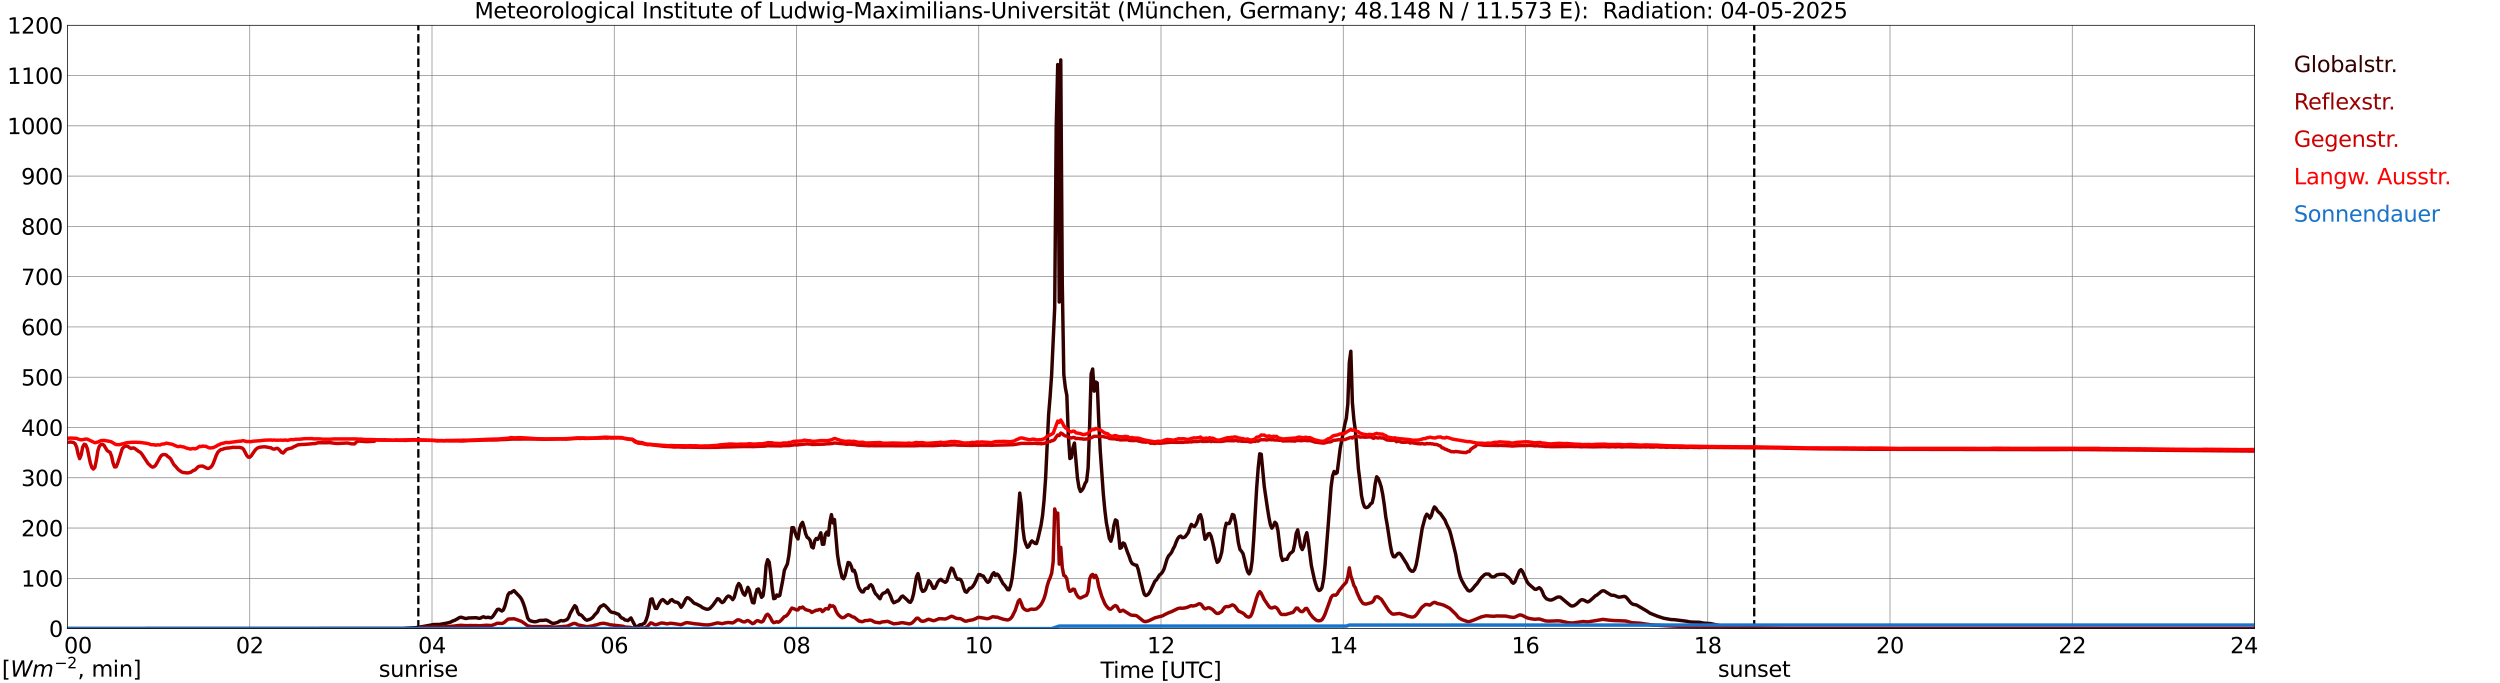 <?xml version="1.0" encoding="utf-8" standalone="no"?>
<!DOCTYPE svg PUBLIC "-//W3C//DTD SVG 1.1//EN"
  "http://www.w3.org/Graphics/SVG/1.1/DTD/svg11.dtd">
<svg xmlns:xlink="http://www.w3.org/1999/xlink" width="1085.4pt" height="296.64pt" viewBox="0 0 1085.4 296.64" xmlns="http://www.w3.org/2000/svg" version="1.1">
 <defs>
  <style type="text/css">*{stroke-linejoin: round; stroke-linecap: butt}</style>
 </defs>
 <g id="figure_1">
  <g id="patch_1">
   <path d="M 0 296.64 
L 1085.4 296.64 
L 1085.4 0 
L 0 0 
z
" style="fill: #ffffff"/>
  </g>
  <g id="axes_1">
   <g id="patch_2">
    <path d="M 29.306 272.909 
L 978.814 272.909 
L 978.814 10.976 
L 29.306 10.976 
z
" style="fill: #ffffff"/>
   </g>
   <g id="patch_3">
    <path d="M 978.814 272.909 
L 978.814 272.909 
L 978.814 10.976 
L 978.814 10.976 
z
" clip-path="url(#p9848e2f7b8)" style="fill: #d3d3d3; opacity: 0.25; stroke: #d3d3d3; stroke-linejoin: miter"/>
   </g>
   <g id="matplotlib.axis_1">
    <g id="xtick_1">
     <g id="line2d_1">
      <path d="M 29.306 272.909 
L 29.306 10.976 
" clip-path="url(#p9848e2f7b8)" style="fill: none; stroke: #808080; stroke-width: 0.3; stroke-linecap: square"/>
     </g>
     <g id="line2d_2"/>
     <g id="text_1">
      <!--    00 -->
      <g transform="translate(18.733 283.627) scale(0.095 -0.095)">
       <defs>
        <path id="DejaVuSans-20" transform="scale(0.016)"/>
        <path id="DejaVuSans-30" d="M 2034 4250 
Q 1547 4250 1301 3770 
Q 1056 3291 1056 2328 
Q 1056 1369 1301 889 
Q 1547 409 2034 409 
Q 2525 409 2770 889 
Q 3016 1369 3016 2328 
Q 3016 3291 2770 3770 
Q 2525 4250 2034 4250 
z
M 2034 4750 
Q 2819 4750 3233 4129 
Q 3647 3509 3647 2328 
Q 3647 1150 3233 529 
Q 2819 -91 2034 -91 
Q 1250 -91 836 529 
Q 422 1150 422 2328 
Q 422 3509 836 4129 
Q 1250 4750 2034 4750 
z
" transform="scale(0.016)"/>
       </defs>
       <use xlink:href="#DejaVuSans-20"/>
       <use xlink:href="#DejaVuSans-20" transform="translate(31.787 0)"/>
       <use xlink:href="#DejaVuSans-20" transform="translate(63.574 0)"/>
       <use xlink:href="#DejaVuSans-30" transform="translate(95.361 0)"/>
       <use xlink:href="#DejaVuSans-30" transform="translate(158.984 0)"/>
      </g>
     </g>
    </g>
    <g id="xtick_2">
     <g id="line2d_3">
      <path d="M 108.431 272.909 
L 108.431 10.976 
" clip-path="url(#p9848e2f7b8)" style="fill: none; stroke: #808080; stroke-width: 0.3; stroke-linecap: square"/>
     </g>
     <g id="line2d_4"/>
     <g id="text_2">
      <!-- 02 -->
      <g transform="translate(102.387 283.627) scale(0.095 -0.095)">
       <defs>
        <path id="DejaVuSans-32" d="M 1228 531 
L 3431 531 
L 3431 0 
L 469 0 
L 469 531 
Q 828 903 1448 1529 
Q 2069 2156 2228 2338 
Q 2531 2678 2651 2914 
Q 2772 3150 2772 3378 
Q 2772 3750 2511 3984 
Q 2250 4219 1831 4219 
Q 1534 4219 1204 4116 
Q 875 4013 500 3803 
L 500 4441 
Q 881 4594 1212 4672 
Q 1544 4750 1819 4750 
Q 2544 4750 2975 4387 
Q 3406 4025 3406 3419 
Q 3406 3131 3298 2873 
Q 3191 2616 2906 2266 
Q 2828 2175 2409 1742 
Q 1991 1309 1228 531 
z
" transform="scale(0.016)"/>
       </defs>
       <use xlink:href="#DejaVuSans-30"/>
       <use xlink:href="#DejaVuSans-32" transform="translate(63.623 0)"/>
      </g>
     </g>
    </g>
    <g id="xtick_3">
     <g id="line2d_5">
      <path d="M 187.557 272.909 
L 187.557 10.976 
" clip-path="url(#p9848e2f7b8)" style="fill: none; stroke: #808080; stroke-width: 0.3; stroke-linecap: square"/>
     </g>
     <g id="line2d_6"/>
     <g id="text_3">
      <!-- 04 -->
      <g transform="translate(181.513 283.627) scale(0.095 -0.095)">
       <defs>
        <path id="DejaVuSans-34" d="M 2419 4116 
L 825 1625 
L 2419 1625 
L 2419 4116 
z
M 2253 4666 
L 3047 4666 
L 3047 1625 
L 3713 1625 
L 3713 1100 
L 3047 1100 
L 3047 0 
L 2419 0 
L 2419 1100 
L 313 1100 
L 313 1709 
L 2253 4666 
z
" transform="scale(0.016)"/>
       </defs>
       <use xlink:href="#DejaVuSans-30"/>
       <use xlink:href="#DejaVuSans-34" transform="translate(63.623 0)"/>
      </g>
     </g>
    </g>
    <g id="xtick_4">
     <g id="line2d_7">
      <path d="M 266.683 272.909 
L 266.683 10.976 
" clip-path="url(#p9848e2f7b8)" style="fill: none; stroke: #808080; stroke-width: 0.3; stroke-linecap: square"/>
     </g>
     <g id="line2d_8"/>
     <g id="text_4">
      <!-- 06 -->
      <g transform="translate(260.638 283.627) scale(0.095 -0.095)">
       <defs>
        <path id="DejaVuSans-36" d="M 2113 2584 
Q 1688 2584 1439 2293 
Q 1191 2003 1191 1497 
Q 1191 994 1439 701 
Q 1688 409 2113 409 
Q 2538 409 2786 701 
Q 3034 994 3034 1497 
Q 3034 2003 2786 2293 
Q 2538 2584 2113 2584 
z
M 3366 4563 
L 3366 3988 
Q 3128 4100 2886 4159 
Q 2644 4219 2406 4219 
Q 1781 4219 1451 3797 
Q 1122 3375 1075 2522 
Q 1259 2794 1537 2939 
Q 1816 3084 2150 3084 
Q 2853 3084 3261 2657 
Q 3669 2231 3669 1497 
Q 3669 778 3244 343 
Q 2819 -91 2113 -91 
Q 1303 -91 875 529 
Q 447 1150 447 2328 
Q 447 3434 972 4092 
Q 1497 4750 2381 4750 
Q 2619 4750 2861 4703 
Q 3103 4656 3366 4563 
z
" transform="scale(0.016)"/>
       </defs>
       <use xlink:href="#DejaVuSans-30"/>
       <use xlink:href="#DejaVuSans-36" transform="translate(63.623 0)"/>
      </g>
     </g>
    </g>
    <g id="xtick_5">
     <g id="line2d_9">
      <path d="M 345.808 272.909 
L 345.808 10.976 
" clip-path="url(#p9848e2f7b8)" style="fill: none; stroke: #808080; stroke-width: 0.3; stroke-linecap: square"/>
     </g>
     <g id="line2d_10"/>
     <g id="text_5">
      <!-- 08 -->
      <g transform="translate(339.764 283.627) scale(0.095 -0.095)">
       <defs>
        <path id="DejaVuSans-38" d="M 2034 2216 
Q 1584 2216 1326 1975 
Q 1069 1734 1069 1313 
Q 1069 891 1326 650 
Q 1584 409 2034 409 
Q 2484 409 2743 651 
Q 3003 894 3003 1313 
Q 3003 1734 2745 1975 
Q 2488 2216 2034 2216 
z
M 1403 2484 
Q 997 2584 770 2862 
Q 544 3141 544 3541 
Q 544 4100 942 4425 
Q 1341 4750 2034 4750 
Q 2731 4750 3128 4425 
Q 3525 4100 3525 3541 
Q 3525 3141 3298 2862 
Q 3072 2584 2669 2484 
Q 3125 2378 3379 2068 
Q 3634 1759 3634 1313 
Q 3634 634 3220 271 
Q 2806 -91 2034 -91 
Q 1263 -91 848 271 
Q 434 634 434 1313 
Q 434 1759 690 2068 
Q 947 2378 1403 2484 
z
M 1172 3481 
Q 1172 3119 1398 2916 
Q 1625 2713 2034 2713 
Q 2441 2713 2670 2916 
Q 2900 3119 2900 3481 
Q 2900 3844 2670 4047 
Q 2441 4250 2034 4250 
Q 1625 4250 1398 4047 
Q 1172 3844 1172 3481 
z
" transform="scale(0.016)"/>
       </defs>
       <use xlink:href="#DejaVuSans-30"/>
       <use xlink:href="#DejaVuSans-38" transform="translate(63.623 0)"/>
      </g>
     </g>
    </g>
    <g id="xtick_6">
     <g id="line2d_11">
      <path d="M 424.934 272.909 
L 424.934 10.976 
" clip-path="url(#p9848e2f7b8)" style="fill: none; stroke: #808080; stroke-width: 0.3; stroke-linecap: square"/>
     </g>
     <g id="line2d_12"/>
     <g id="text_6">
      <!-- 10 -->
      <g transform="translate(418.89 283.627) scale(0.095 -0.095)">
       <defs>
        <path id="DejaVuSans-31" d="M 794 531 
L 1825 531 
L 1825 4091 
L 703 3866 
L 703 4441 
L 1819 4666 
L 2450 4666 
L 2450 531 
L 3481 531 
L 3481 0 
L 794 0 
L 794 531 
z
" transform="scale(0.016)"/>
       </defs>
       <use xlink:href="#DejaVuSans-31"/>
       <use xlink:href="#DejaVuSans-30" transform="translate(63.623 0)"/>
      </g>
     </g>
    </g>
    <g id="xtick_7">
     <g id="line2d_13">
      <path d="M 504.06 272.909 
L 504.06 10.976 
" clip-path="url(#p9848e2f7b8)" style="fill: none; stroke: #808080; stroke-width: 0.3; stroke-linecap: square"/>
     </g>
     <g id="line2d_14"/>
     <g id="text_7">
      <!-- 12 -->
      <g transform="translate(498.015 283.627) scale(0.095 -0.095)">
       <use xlink:href="#DejaVuSans-31"/>
       <use xlink:href="#DejaVuSans-32" transform="translate(63.623 0)"/>
      </g>
     </g>
    </g>
    <g id="xtick_8">
     <g id="line2d_15">
      <path d="M 583.185 272.909 
L 583.185 10.976 
" clip-path="url(#p9848e2f7b8)" style="fill: none; stroke: #808080; stroke-width: 0.3; stroke-linecap: square"/>
     </g>
     <g id="line2d_16"/>
     <g id="text_8">
      <!-- 14 -->
      <g transform="translate(577.141 283.627) scale(0.095 -0.095)">
       <use xlink:href="#DejaVuSans-31"/>
       <use xlink:href="#DejaVuSans-34" transform="translate(63.623 0)"/>
      </g>
     </g>
    </g>
    <g id="xtick_9">
     <g id="line2d_17">
      <path d="M 662.311 272.909 
L 662.311 10.976 
" clip-path="url(#p9848e2f7b8)" style="fill: none; stroke: #808080; stroke-width: 0.3; stroke-linecap: square"/>
     </g>
     <g id="line2d_18"/>
     <g id="text_9">
      <!-- 16 -->
      <g transform="translate(656.267 283.627) scale(0.095 -0.095)">
       <use xlink:href="#DejaVuSans-31"/>
       <use xlink:href="#DejaVuSans-36" transform="translate(63.623 0)"/>
      </g>
     </g>
    </g>
    <g id="xtick_10">
     <g id="line2d_19">
      <path d="M 741.437 272.909 
L 741.437 10.976 
" clip-path="url(#p9848e2f7b8)" style="fill: none; stroke: #808080; stroke-width: 0.3; stroke-linecap: square"/>
     </g>
     <g id="line2d_20"/>
     <g id="text_10">
      <!-- 18 -->
      <g transform="translate(735.392 283.627) scale(0.095 -0.095)">
       <use xlink:href="#DejaVuSans-31"/>
       <use xlink:href="#DejaVuSans-38" transform="translate(63.623 0)"/>
      </g>
     </g>
    </g>
    <g id="xtick_11">
     <g id="line2d_21">
      <path d="M 820.562 272.909 
L 820.562 10.976 
" clip-path="url(#p9848e2f7b8)" style="fill: none; stroke: #808080; stroke-width: 0.3; stroke-linecap: square"/>
     </g>
     <g id="line2d_22"/>
     <g id="text_11">
      <!-- 20 -->
      <g transform="translate(814.518 283.627) scale(0.095 -0.095)">
       <use xlink:href="#DejaVuSans-32"/>
       <use xlink:href="#DejaVuSans-30" transform="translate(63.623 0)"/>
      </g>
     </g>
    </g>
    <g id="xtick_12">
     <g id="line2d_23">
      <path d="M 899.688 272.909 
L 899.688 10.976 
" clip-path="url(#p9848e2f7b8)" style="fill: none; stroke: #808080; stroke-width: 0.3; stroke-linecap: square"/>
     </g>
     <g id="line2d_24"/>
     <g id="text_12">
      <!-- 22 -->
      <g transform="translate(893.644 283.627) scale(0.095 -0.095)">
       <use xlink:href="#DejaVuSans-32"/>
       <use xlink:href="#DejaVuSans-32" transform="translate(63.623 0)"/>
      </g>
     </g>
    </g>
    <g id="xtick_13">
     <g id="line2d_25">
      <path d="M 978.814 272.909 
L 978.814 10.976 
" clip-path="url(#p9848e2f7b8)" style="fill: none; stroke: #808080; stroke-width: 0.3; stroke-linecap: square"/>
     </g>
     <g id="line2d_26"/>
     <g id="text_13">
      <!-- 24    -->
      <g transform="translate(968.241 283.627) scale(0.095 -0.095)">
       <use xlink:href="#DejaVuSans-32"/>
       <use xlink:href="#DejaVuSans-34" transform="translate(63.623 0)"/>
       <use xlink:href="#DejaVuSans-20" transform="translate(127.246 0)"/>
       <use xlink:href="#DejaVuSans-20" transform="translate(159.033 0)"/>
       <use xlink:href="#DejaVuSans-20" transform="translate(190.82 0)"/>
      </g>
     </g>
    </g>
    <g id="text_14">
     <!-- Time [UTC] -->
     <g transform="translate(477.806 294.322) scale(0.095 -0.095)">
      <defs>
       <path id="DejaVuSans-54" d="M -19 4666 
L 3928 4666 
L 3928 4134 
L 2272 4134 
L 2272 0 
L 1638 0 
L 1638 4134 
L -19 4134 
L -19 4666 
z
" transform="scale(0.016)"/>
       <path id="DejaVuSans-69" d="M 603 3500 
L 1178 3500 
L 1178 0 
L 603 0 
L 603 3500 
z
M 603 4863 
L 1178 4863 
L 1178 4134 
L 603 4134 
L 603 4863 
z
" transform="scale(0.016)"/>
       <path id="DejaVuSans-6d" d="M 3328 2828 
Q 3544 3216 3844 3400 
Q 4144 3584 4550 3584 
Q 5097 3584 5394 3201 
Q 5691 2819 5691 2113 
L 5691 0 
L 5113 0 
L 5113 2094 
Q 5113 2597 4934 2840 
Q 4756 3084 4391 3084 
Q 3944 3084 3684 2787 
Q 3425 2491 3425 1978 
L 3425 0 
L 2847 0 
L 2847 2094 
Q 2847 2600 2669 2842 
Q 2491 3084 2119 3084 
Q 1678 3084 1418 2786 
Q 1159 2488 1159 1978 
L 1159 0 
L 581 0 
L 581 3500 
L 1159 3500 
L 1159 2956 
Q 1356 3278 1631 3431 
Q 1906 3584 2284 3584 
Q 2666 3584 2933 3390 
Q 3200 3197 3328 2828 
z
" transform="scale(0.016)"/>
       <path id="DejaVuSans-65" d="M 3597 1894 
L 3597 1613 
L 953 1613 
Q 991 1019 1311 708 
Q 1631 397 2203 397 
Q 2534 397 2845 478 
Q 3156 559 3463 722 
L 3463 178 
Q 3153 47 2828 -22 
Q 2503 -91 2169 -91 
Q 1331 -91 842 396 
Q 353 884 353 1716 
Q 353 2575 817 3079 
Q 1281 3584 2069 3584 
Q 2775 3584 3186 3129 
Q 3597 2675 3597 1894 
z
M 3022 2063 
Q 3016 2534 2758 2815 
Q 2500 3097 2075 3097 
Q 1594 3097 1305 2825 
Q 1016 2553 972 2059 
L 3022 2063 
z
" transform="scale(0.016)"/>
       <path id="DejaVuSans-5b" d="M 550 4863 
L 1875 4863 
L 1875 4416 
L 1125 4416 
L 1125 -397 
L 1875 -397 
L 1875 -844 
L 550 -844 
L 550 4863 
z
" transform="scale(0.016)"/>
       <path id="DejaVuSans-55" d="M 556 4666 
L 1191 4666 
L 1191 1831 
Q 1191 1081 1462 751 
Q 1734 422 2344 422 
Q 2950 422 3222 751 
Q 3494 1081 3494 1831 
L 3494 4666 
L 4128 4666 
L 4128 1753 
Q 4128 841 3676 375 
Q 3225 -91 2344 -91 
Q 1459 -91 1007 375 
Q 556 841 556 1753 
L 556 4666 
z
" transform="scale(0.016)"/>
       <path id="DejaVuSans-43" d="M 4122 4306 
L 4122 3641 
Q 3803 3938 3442 4084 
Q 3081 4231 2675 4231 
Q 1875 4231 1450 3742 
Q 1025 3253 1025 2328 
Q 1025 1406 1450 917 
Q 1875 428 2675 428 
Q 3081 428 3442 575 
Q 3803 722 4122 1019 
L 4122 359 
Q 3791 134 3420 21 
Q 3050 -91 2638 -91 
Q 1578 -91 968 557 
Q 359 1206 359 2328 
Q 359 3453 968 4101 
Q 1578 4750 2638 4750 
Q 3056 4750 3426 4639 
Q 3797 4528 4122 4306 
z
" transform="scale(0.016)"/>
       <path id="DejaVuSans-5d" d="M 1947 4863 
L 1947 -844 
L 622 -844 
L 622 -397 
L 1369 -397 
L 1369 4416 
L 622 4416 
L 622 4863 
L 1947 4863 
z
" transform="scale(0.016)"/>
      </defs>
      <use xlink:href="#DejaVuSans-54"/>
      <use xlink:href="#DejaVuSans-69" transform="translate(57.959 0)"/>
      <use xlink:href="#DejaVuSans-6d" transform="translate(85.742 0)"/>
      <use xlink:href="#DejaVuSans-65" transform="translate(183.154 0)"/>
      <use xlink:href="#DejaVuSans-20" transform="translate(244.678 0)"/>
      <use xlink:href="#DejaVuSans-5b" transform="translate(276.465 0)"/>
      <use xlink:href="#DejaVuSans-55" transform="translate(315.479 0)"/>
      <use xlink:href="#DejaVuSans-54" transform="translate(388.672 0)"/>
      <use xlink:href="#DejaVuSans-43" transform="translate(443.881 0)"/>
      <use xlink:href="#DejaVuSans-5d" transform="translate(513.705 0)"/>
     </g>
    </g>
   </g>
   <g id="matplotlib.axis_2">
    <g id="ytick_1">
     <g id="line2d_27">
      <path d="M 29.306 272.909 
L 978.814 272.909 
" clip-path="url(#p9848e2f7b8)" style="fill: none; stroke: #808080; stroke-width: 0.3; stroke-linecap: square"/>
     </g>
     <g id="line2d_28"/>
     <g id="text_15">
      <!-- 0 -->
      <g transform="translate(21.261 276.518) scale(0.095 -0.095)">
       <use xlink:href="#DejaVuSans-30"/>
      </g>
     </g>
    </g>
    <g id="ytick_2">
     <g id="line2d_29">
      <path d="M 29.306 251.081 
L 978.814 251.081 
" clip-path="url(#p9848e2f7b8)" style="fill: none; stroke: #808080; stroke-width: 0.3; stroke-linecap: square"/>
     </g>
     <g id="line2d_30"/>
     <g id="text_16">
      <!-- 100 -->
      <g transform="translate(9.173 254.69) scale(0.095 -0.095)">
       <use xlink:href="#DejaVuSans-31"/>
       <use xlink:href="#DejaVuSans-30" transform="translate(63.623 0)"/>
       <use xlink:href="#DejaVuSans-30" transform="translate(127.246 0)"/>
      </g>
     </g>
    </g>
    <g id="ytick_3">
     <g id="line2d_31">
      <path d="M 29.306 229.253 
L 978.814 229.253 
" clip-path="url(#p9848e2f7b8)" style="fill: none; stroke: #808080; stroke-width: 0.3; stroke-linecap: square"/>
     </g>
     <g id="line2d_32"/>
     <g id="text_17">
      <!-- 200 -->
      <g transform="translate(9.173 232.863) scale(0.095 -0.095)">
       <use xlink:href="#DejaVuSans-32"/>
       <use xlink:href="#DejaVuSans-30" transform="translate(63.623 0)"/>
       <use xlink:href="#DejaVuSans-30" transform="translate(127.246 0)"/>
      </g>
     </g>
    </g>
    <g id="ytick_4">
     <g id="line2d_33">
      <path d="M 29.306 207.426 
L 978.814 207.426 
" clip-path="url(#p9848e2f7b8)" style="fill: none; stroke: #808080; stroke-width: 0.3; stroke-linecap: square"/>
     </g>
     <g id="line2d_34"/>
     <g id="text_18">
      <!-- 300 -->
      <g transform="translate(9.173 211.035) scale(0.095 -0.095)">
       <defs>
        <path id="DejaVuSans-33" d="M 2597 2516 
Q 3050 2419 3304 2112 
Q 3559 1806 3559 1356 
Q 3559 666 3084 287 
Q 2609 -91 1734 -91 
Q 1441 -91 1130 -33 
Q 819 25 488 141 
L 488 750 
Q 750 597 1062 519 
Q 1375 441 1716 441 
Q 2309 441 2620 675 
Q 2931 909 2931 1356 
Q 2931 1769 2642 2001 
Q 2353 2234 1838 2234 
L 1294 2234 
L 1294 2753 
L 1863 2753 
Q 2328 2753 2575 2939 
Q 2822 3125 2822 3475 
Q 2822 3834 2567 4026 
Q 2313 4219 1838 4219 
Q 1578 4219 1281 4162 
Q 984 4106 628 3988 
L 628 4550 
Q 988 4650 1302 4700 
Q 1616 4750 1894 4750 
Q 2613 4750 3031 4423 
Q 3450 4097 3450 3541 
Q 3450 3153 3228 2886 
Q 3006 2619 2597 2516 
z
" transform="scale(0.016)"/>
       </defs>
       <use xlink:href="#DejaVuSans-33"/>
       <use xlink:href="#DejaVuSans-30" transform="translate(63.623 0)"/>
       <use xlink:href="#DejaVuSans-30" transform="translate(127.246 0)"/>
      </g>
     </g>
    </g>
    <g id="ytick_5">
     <g id="line2d_35">
      <path d="M 29.306 185.598 
L 978.814 185.598 
" clip-path="url(#p9848e2f7b8)" style="fill: none; stroke: #808080; stroke-width: 0.3; stroke-linecap: square"/>
     </g>
     <g id="line2d_36"/>
     <g id="text_19">
      <!-- 400 -->
      <g transform="translate(9.173 189.207) scale(0.095 -0.095)">
       <use xlink:href="#DejaVuSans-34"/>
       <use xlink:href="#DejaVuSans-30" transform="translate(63.623 0)"/>
       <use xlink:href="#DejaVuSans-30" transform="translate(127.246 0)"/>
      </g>
     </g>
    </g>
    <g id="ytick_6">
     <g id="line2d_37">
      <path d="M 29.306 163.77 
L 978.814 163.77 
" clip-path="url(#p9848e2f7b8)" style="fill: none; stroke: #808080; stroke-width: 0.3; stroke-linecap: square"/>
     </g>
     <g id="line2d_38"/>
     <g id="text_20">
      <!-- 500 -->
      <g transform="translate(9.173 167.379) scale(0.095 -0.095)">
       <defs>
        <path id="DejaVuSans-35" d="M 691 4666 
L 3169 4666 
L 3169 4134 
L 1269 4134 
L 1269 2991 
Q 1406 3038 1543 3061 
Q 1681 3084 1819 3084 
Q 2600 3084 3056 2656 
Q 3513 2228 3513 1497 
Q 3513 744 3044 326 
Q 2575 -91 1722 -91 
Q 1428 -91 1123 -41 
Q 819 9 494 109 
L 494 744 
Q 775 591 1075 516 
Q 1375 441 1709 441 
Q 2250 441 2565 725 
Q 2881 1009 2881 1497 
Q 2881 1984 2565 2268 
Q 2250 2553 1709 2553 
Q 1456 2553 1204 2497 
Q 953 2441 691 2322 
L 691 4666 
z
" transform="scale(0.016)"/>
       </defs>
       <use xlink:href="#DejaVuSans-35"/>
       <use xlink:href="#DejaVuSans-30" transform="translate(63.623 0)"/>
       <use xlink:href="#DejaVuSans-30" transform="translate(127.246 0)"/>
      </g>
     </g>
    </g>
    <g id="ytick_7">
     <g id="line2d_39">
      <path d="M 29.306 141.942 
L 978.814 141.942 
" clip-path="url(#p9848e2f7b8)" style="fill: none; stroke: #808080; stroke-width: 0.3; stroke-linecap: square"/>
     </g>
     <g id="line2d_40"/>
     <g id="text_21">
      <!-- 600 -->
      <g transform="translate(9.173 145.551) scale(0.095 -0.095)">
       <use xlink:href="#DejaVuSans-36"/>
       <use xlink:href="#DejaVuSans-30" transform="translate(63.623 0)"/>
       <use xlink:href="#DejaVuSans-30" transform="translate(127.246 0)"/>
      </g>
     </g>
    </g>
    <g id="ytick_8">
     <g id="line2d_41">
      <path d="M 29.306 120.114 
L 978.814 120.114 
" clip-path="url(#p9848e2f7b8)" style="fill: none; stroke: #808080; stroke-width: 0.3; stroke-linecap: square"/>
     </g>
     <g id="line2d_42"/>
     <g id="text_22">
      <!-- 700 -->
      <g transform="translate(9.173 123.724) scale(0.095 -0.095)">
       <defs>
        <path id="DejaVuSans-37" d="M 525 4666 
L 3525 4666 
L 3525 4397 
L 1831 0 
L 1172 0 
L 2766 4134 
L 525 4134 
L 525 4666 
z
" transform="scale(0.016)"/>
       </defs>
       <use xlink:href="#DejaVuSans-37"/>
       <use xlink:href="#DejaVuSans-30" transform="translate(63.623 0)"/>
       <use xlink:href="#DejaVuSans-30" transform="translate(127.246 0)"/>
      </g>
     </g>
    </g>
    <g id="ytick_9">
     <g id="line2d_43">
      <path d="M 29.306 98.287 
L 978.814 98.287 
" clip-path="url(#p9848e2f7b8)" style="fill: none; stroke: #808080; stroke-width: 0.3; stroke-linecap: square"/>
     </g>
     <g id="line2d_44"/>
     <g id="text_23">
      <!-- 800 -->
      <g transform="translate(9.173 101.896) scale(0.095 -0.095)">
       <use xlink:href="#DejaVuSans-38"/>
       <use xlink:href="#DejaVuSans-30" transform="translate(63.623 0)"/>
       <use xlink:href="#DejaVuSans-30" transform="translate(127.246 0)"/>
      </g>
     </g>
    </g>
    <g id="ytick_10">
     <g id="line2d_45">
      <path d="M 29.306 76.459 
L 978.814 76.459 
" clip-path="url(#p9848e2f7b8)" style="fill: none; stroke: #808080; stroke-width: 0.3; stroke-linecap: square"/>
     </g>
     <g id="line2d_46"/>
     <g id="text_24">
      <!-- 900 -->
      <g transform="translate(9.173 80.068) scale(0.095 -0.095)">
       <defs>
        <path id="DejaVuSans-39" d="M 703 97 
L 703 672 
Q 941 559 1184 500 
Q 1428 441 1663 441 
Q 2288 441 2617 861 
Q 2947 1281 2994 2138 
Q 2813 1869 2534 1725 
Q 2256 1581 1919 1581 
Q 1219 1581 811 2004 
Q 403 2428 403 3163 
Q 403 3881 828 4315 
Q 1253 4750 1959 4750 
Q 2769 4750 3195 4129 
Q 3622 3509 3622 2328 
Q 3622 1225 3098 567 
Q 2575 -91 1691 -91 
Q 1453 -91 1209 -44 
Q 966 3 703 97 
z
M 1959 2075 
Q 2384 2075 2632 2365 
Q 2881 2656 2881 3163 
Q 2881 3666 2632 3958 
Q 2384 4250 1959 4250 
Q 1534 4250 1286 3958 
Q 1038 3666 1038 3163 
Q 1038 2656 1286 2365 
Q 1534 2075 1959 2075 
z
" transform="scale(0.016)"/>
       </defs>
       <use xlink:href="#DejaVuSans-39"/>
       <use xlink:href="#DejaVuSans-30" transform="translate(63.623 0)"/>
       <use xlink:href="#DejaVuSans-30" transform="translate(127.246 0)"/>
      </g>
     </g>
    </g>
    <g id="ytick_11">
     <g id="line2d_47">
      <path d="M 29.306 54.631 
L 978.814 54.631 
" clip-path="url(#p9848e2f7b8)" style="fill: none; stroke: #808080; stroke-width: 0.3; stroke-linecap: square"/>
     </g>
     <g id="line2d_48"/>
     <g id="text_25">
      <!-- 1000 -->
      <g transform="translate(3.128 58.24) scale(0.095 -0.095)">
       <use xlink:href="#DejaVuSans-31"/>
       <use xlink:href="#DejaVuSans-30" transform="translate(63.623 0)"/>
       <use xlink:href="#DejaVuSans-30" transform="translate(127.246 0)"/>
       <use xlink:href="#DejaVuSans-30" transform="translate(190.869 0)"/>
      </g>
     </g>
    </g>
    <g id="ytick_12">
     <g id="line2d_49">
      <path d="M 29.306 32.803 
L 978.814 32.803 
" clip-path="url(#p9848e2f7b8)" style="fill: none; stroke: #808080; stroke-width: 0.3; stroke-linecap: square"/>
     </g>
     <g id="line2d_50"/>
     <g id="text_26">
      <!-- 1100 -->
      <g transform="translate(3.128 36.413) scale(0.095 -0.095)">
       <use xlink:href="#DejaVuSans-31"/>
       <use xlink:href="#DejaVuSans-31" transform="translate(63.623 0)"/>
       <use xlink:href="#DejaVuSans-30" transform="translate(127.246 0)"/>
       <use xlink:href="#DejaVuSans-30" transform="translate(190.869 0)"/>
      </g>
     </g>
    </g>
    <g id="ytick_13">
     <g id="line2d_51">
      <path d="M 29.306 10.976 
L 978.814 10.976 
" clip-path="url(#p9848e2f7b8)" style="fill: none; stroke: #808080; stroke-width: 0.3; stroke-linecap: square"/>
     </g>
     <g id="line2d_52"/>
     <g id="text_27">
      <!-- 1200 -->
      <g transform="translate(3.128 14.585) scale(0.095 -0.095)">
       <use xlink:href="#DejaVuSans-31"/>
       <use xlink:href="#DejaVuSans-32" transform="translate(63.623 0)"/>
       <use xlink:href="#DejaVuSans-30" transform="translate(127.246 0)"/>
       <use xlink:href="#DejaVuSans-30" transform="translate(190.869 0)"/>
      </g>
     </g>
    </g>
   </g>
   <g id="line2d_53">
    <path d="M 181.623 272.909 
L 181.623 10.976 
" clip-path="url(#p9848e2f7b8)" style="fill: none; stroke-dasharray: 3.7,1.6; stroke-dashoffset: 0; stroke: #000000"/>
   </g>
   <g id="line2d_54">
    <path d="M 761.614 272.909 
L 761.614 10.976 
" clip-path="url(#p9848e2f7b8)" style="fill: none; stroke-dasharray: 3.7,1.6; stroke-dashoffset: 0; stroke: #000000"/>
   </g>
   <g id="line2d_55">
    <path d="M 29.306 272.909 
L 175.029 272.852 
L 177.007 272.71 
L 180.304 272.549 
L 182.941 272.123 
L 186.898 271.414 
L 188.216 271.149 
L 190.854 271.11 
L 194.151 270.501 
L 195.47 270.156 
L 196.788 269.508 
L 197.448 269.305 
L 198.767 268.556 
L 199.426 268.15 
L 200.085 267.947 
L 202.063 268.515 
L 202.723 268.476 
L 203.382 268.292 
L 206.679 268.192 
L 207.998 268.476 
L 208.657 268.353 
L 209.317 267.969 
L 209.976 267.766 
L 210.635 268.089 
L 211.295 268.111 
L 211.954 267.969 
L 212.614 268.17 
L 213.273 268.231 
L 213.932 267.664 
L 214.592 266.712 
L 215.91 264.625 
L 216.57 264.483 
L 217.889 265.293 
L 218.548 264.806 
L 219.207 263.185 
L 220.526 258.302 
L 221.186 257.348 
L 221.845 257.389 
L 222.504 256.802 
L 223.164 256.457 
L 225.801 259.212 
L 226.461 260.185 
L 227.12 261.707 
L 227.779 263.591 
L 229.098 268.312 
L 229.757 269.224 
L 230.417 269.589 
L 231.736 269.914 
L 232.395 269.934 
L 233.054 269.833 
L 234.373 269.347 
L 235.692 269.347 
L 237.011 269.185 
L 237.67 269.388 
L 239.648 270.543 
L 240.308 270.665 
L 241.626 270.359 
L 242.286 270.117 
L 242.945 269.65 
L 243.604 269.408 
L 244.264 269.55 
L 244.923 269.508 
L 246.242 268.962 
L 246.901 268.028 
L 247.561 266.328 
L 248.88 263.997 
L 249.539 262.962 
L 250.198 263.549 
L 250.858 265.819 
L 251.517 266.812 
L 252.176 266.935 
L 252.836 267.522 
L 253.495 268.334 
L 254.155 268.962 
L 254.814 269.285 
L 256.133 268.86 
L 256.792 268.476 
L 257.451 267.947 
L 258.111 267.037 
L 259.43 265.677 
L 260.089 264.117 
L 260.748 263.287 
L 261.408 263.003 
L 262.067 262.558 
L 262.726 262.962 
L 264.045 264.32 
L 264.705 265.193 
L 265.364 265.738 
L 266.023 265.922 
L 266.683 265.961 
L 268.002 266.529 
L 268.661 266.753 
L 269.32 267.744 
L 269.98 268.334 
L 270.639 268.537 
L 271.298 269.163 
L 271.958 269.246 
L 272.617 269.447 
L 273.936 268.273 
L 275.914 272.062 
L 276.573 272.123 
L 277.892 271.211 
L 278.552 271.232 
L 279.87 270.543 
L 280.53 269.163 
L 281.189 267.177 
L 282.508 260.185 
L 283.167 260.004 
L 283.827 262.274 
L 284.486 264.117 
L 285.145 264.178 
L 286.464 261.565 
L 287.124 260.672 
L 287.783 260.308 
L 288.442 260.814 
L 289.102 261.523 
L 289.761 261.991 
L 290.42 261.523 
L 291.08 260.611 
L 291.739 260.327 
L 292.399 260.956 
L 293.058 261.362 
L 293.717 261.443 
L 294.377 261.685 
L 295.036 262.475 
L 295.696 263.652 
L 296.355 262.861 
L 297.014 261.646 
L 297.674 260.166 
L 298.333 259.496 
L 298.992 259.638 
L 300.311 260.794 
L 300.971 261.543 
L 301.63 262.03 
L 302.289 262.213 
L 304.267 263.226 
L 304.927 263.774 
L 306.246 264.341 
L 306.905 264.523 
L 307.564 264.461 
L 308.224 264.158 
L 309.543 262.72 
L 311.521 259.921 
L 312.18 260.124 
L 312.839 261.037 
L 313.499 261.604 
L 314.158 261.301 
L 315.477 259.314 
L 316.136 258.767 
L 316.796 258.95 
L 317.455 259.537 
L 318.114 260.347 
L 318.774 259.376 
L 320.093 254.51 
L 320.752 253.336 
L 321.411 254.187 
L 322.071 256.213 
L 322.73 257.795 
L 323.39 258.422 
L 324.049 256.883 
L 324.708 254.997 
L 325.368 256.274 
L 326.027 259.192 
L 326.686 261.565 
L 327.346 261.766 
L 328.005 258.302 
L 328.665 255.97 
L 329.324 255.706 
L 330.643 259.334 
L 331.302 258.625 
L 331.961 253.761 
L 332.621 245.471 
L 333.28 242.998 
L 333.94 244.033 
L 334.599 248.999 
L 335.258 255.361 
L 335.918 259.921 
L 336.577 259.72 
L 337.236 258.302 
L 337.896 258.847 
L 338.555 258.502 
L 339.874 251.734 
L 340.533 247.619 
L 341.852 244.823 
L 342.512 241.095 
L 343.83 229.096 
L 344.49 229.096 
L 345.808 232.966 
L 346.468 233.981 
L 347.127 229.725 
L 347.787 227.677 
L 348.446 226.785 
L 349.105 228.954 
L 349.765 231.711 
L 350.424 233.272 
L 351.083 233.717 
L 351.743 234.649 
L 352.402 237.445 
L 353.062 237.893 
L 353.721 234.791 
L 354.38 233.778 
L 355.04 234.182 
L 355.699 233.008 
L 356.359 231.325 
L 357.018 236.31 
L 357.677 236.271 
L 358.337 231.914 
L 358.996 231.002 
L 359.655 232.359 
L 360.315 226.623 
L 360.974 223.421 
L 361.634 227.029 
L 362.293 225.591 
L 363.612 240.872 
L 364.271 245.046 
L 365.59 250.679 
L 366.249 251.269 
L 366.909 249.87 
L 368.227 244.216 
L 368.887 244.417 
L 369.546 245.735 
L 370.206 247.883 
L 370.865 247.6 
L 371.524 249.344 
L 372.184 252.688 
L 372.843 254.977 
L 373.502 256.152 
L 374.162 256.964 
L 374.821 256.983 
L 375.481 255.767 
L 376.14 255.361 
L 376.799 255.403 
L 377.459 254.268 
L 378.118 253.862 
L 378.777 254.532 
L 379.437 256.396 
L 380.096 257.773 
L 380.756 258.363 
L 381.415 259.273 
L 382.074 259.963 
L 382.734 258.382 
L 383.393 257.592 
L 384.053 257.37 
L 384.712 257.003 
L 385.371 256.152 
L 386.69 258.828 
L 387.349 260.692 
L 388.009 261.685 
L 388.668 261.423 
L 389.328 261.037 
L 389.987 260.834 
L 390.646 260.063 
L 391.306 259.092 
L 391.965 258.767 
L 393.943 260.55 
L 394.603 261.301 
L 395.262 261.504 
L 395.921 260.408 
L 396.581 258.018 
L 397.899 250.396 
L 398.559 249.038 
L 399.218 251.572 
L 399.878 255.383 
L 400.537 256.741 
L 401.196 256.599 
L 401.856 255.868 
L 403.175 252.059 
L 403.834 252.666 
L 405.153 255.403 
L 405.812 255.383 
L 406.471 254.268 
L 407.131 252.688 
L 407.79 251.917 
L 408.45 251.531 
L 409.109 252.12 
L 410.428 252.829 
L 411.087 252.262 
L 412.406 248.167 
L 413.065 246.626 
L 413.725 247.032 
L 415.043 250.559 
L 415.703 251.511 
L 416.362 251.389 
L 417.022 251.592 
L 417.681 252.749 
L 418.34 255.119 
L 419 256.802 
L 419.659 257.125 
L 420.978 255.403 
L 421.637 255.3 
L 422.297 254.652 
L 422.956 253.659 
L 423.615 252.362 
L 424.275 250.679 
L 424.934 249.444 
L 425.593 249.505 
L 426.253 249.911 
L 426.912 250.092 
L 428.231 252.201 
L 428.89 252.829 
L 429.55 252.343 
L 430.869 249.302 
L 431.528 248.634 
L 432.187 249.911 
L 432.847 249.241 
L 433.506 249.747 
L 435.484 253.375 
L 436.144 254.065 
L 436.803 254.936 
L 437.462 256.01 
L 438.122 256.071 
L 438.781 254.187 
L 439.44 250.963 
L 440.759 239.595 
L 442.737 214.079 
L 443.397 219.003 
L 444.056 229.177 
L 444.716 234.182 
L 445.375 236.229 
L 446.034 237.629 
L 446.694 237.203 
L 447.353 235.684 
L 448.012 234.832 
L 449.331 235.906 
L 449.991 236.007 
L 450.65 233.879 
L 451.969 228.083 
L 452.628 223.847 
L 453.287 217.259 
L 453.947 207.836 
L 455.266 180.091 
L 455.925 172.126 
L 456.584 162.539 
L 457.903 133.637 
L 458.563 55.629 
L 459.222 28.025 
L 459.881 131.124 
L 460.541 26.019 
L 461.2 123.118 
L 461.859 162.578 
L 462.519 168.234 
L 463.178 171.7 
L 463.838 189.169 
L 464.497 199.081 
L 465.156 198.655 
L 465.816 194.399 
L 466.475 192.371 
L 467.794 207.591 
L 468.453 211.686 
L 469.113 213.389 
L 469.772 212.76 
L 470.431 211.706 
L 471.091 209.903 
L 471.75 208.89 
L 472.409 203.195 
L 473.069 184.954 
L 473.728 162.377 
L 474.388 160.208 
L 475.047 169.814 
L 475.706 165.841 
L 476.366 166.267 
L 477.025 182.542 
L 477.685 195.676 
L 479.003 214.301 
L 479.663 221.334 
L 480.322 226.826 
L 481.641 233.756 
L 482.3 234.974 
L 482.96 232.682 
L 483.619 228.061 
L 484.278 225.711 
L 484.938 226.158 
L 485.597 231.589 
L 486.256 238.054 
L 486.916 237.69 
L 487.575 235.723 
L 488.235 236.109 
L 489.553 239.879 
L 490.213 241.499 
L 490.872 243.507 
L 491.532 244.681 
L 492.85 245.329 
L 493.51 245.41 
L 494.169 247.235 
L 496.147 255.767 
L 496.807 257.996 
L 497.466 258.564 
L 498.125 258.302 
L 498.785 257.673 
L 499.444 256.538 
L 501.422 252.301 
L 502.082 251.775 
L 503.4 249.627 
L 504.06 249.141 
L 504.719 248.329 
L 505.379 247.032 
L 506.697 242.675 
L 507.357 241.337 
L 508.016 240.647 
L 508.675 239.776 
L 509.335 238.297 
L 509.994 237.1 
L 510.654 235.297 
L 511.313 233.859 
L 511.972 233.008 
L 512.632 232.744 
L 513.291 233.414 
L 513.95 233.372 
L 514.61 232.988 
L 515.929 231.163 
L 516.588 229.157 
L 517.247 227.677 
L 517.907 228.326 
L 518.566 228.609 
L 519.226 227.758 
L 519.885 226.32 
L 520.544 224.089 
L 521.204 223.482 
L 521.863 225.711 
L 522.522 230.576 
L 523.182 234.143 
L 523.841 233.372 
L 524.501 231.772 
L 525.16 231.608 
L 525.819 232.824 
L 526.479 235.359 
L 527.138 238.338 
L 527.797 242.147 
L 528.457 244.155 
L 529.116 243.668 
L 529.776 242.066 
L 530.435 239.654 
L 531.754 229.786 
L 532.413 227.171 
L 533.073 227.374 
L 533.732 227.232 
L 534.391 225.591 
L 535.051 223.36 
L 535.71 223.644 
L 536.369 226.603 
L 537.688 235.845 
L 538.348 238.561 
L 539.007 239.331 
L 539.666 240.364 
L 540.326 242.917 
L 540.985 245.978 
L 541.644 248.167 
L 542.304 249.16 
L 542.963 247.903 
L 543.623 243.526 
L 544.282 234.446 
L 545.601 211.747 
L 546.26 203.154 
L 546.919 197.014 
L 547.579 197.236 
L 548.898 211.241 
L 550.216 220.28 
L 550.876 224.414 
L 551.535 227.758 
L 552.195 229.299 
L 552.854 228.245 
L 553.513 226.745 
L 554.173 227.413 
L 554.832 230.393 
L 556.151 241.276 
L 556.81 243.343 
L 557.47 242.917 
L 558.129 242.797 
L 558.788 242.817 
L 559.448 241.296 
L 560.107 240.283 
L 560.766 239.838 
L 561.426 239.209 
L 562.085 236.229 
L 562.745 231.608 
L 563.404 230.028 
L 564.723 237.303 
L 565.382 238.602 
L 566.042 237.242 
L 566.701 233.169 
L 567.36 231.285 
L 568.02 235.156 
L 569.338 245.532 
L 570.657 251.653 
L 571.317 253.923 
L 571.976 255.687 
L 572.635 256.376 
L 573.295 256.112 
L 573.954 255.1 
L 574.613 251.633 
L 575.273 245.452 
L 576.592 228.812 
L 577.91 211.361 
L 578.57 206.517 
L 579.229 204.695 
L 579.889 205.647 
L 580.548 205.182 
L 581.867 194.663 
L 583.185 187.772 
L 583.845 184.325 
L 584.504 181.671 
L 585.164 175.448 
L 585.823 157.309 
L 586.482 152.507 
L 587.142 174.738 
L 587.801 182.177 
L 588.46 186.96 
L 589.779 203.702 
L 590.439 208.89 
L 591.098 215.091 
L 591.757 218.274 
L 592.417 220.057 
L 593.076 220.402 
L 593.736 220.219 
L 594.395 219.732 
L 595.054 218.719 
L 595.714 218.335 
L 596.373 215.617 
L 597.032 210.167 
L 597.692 207.004 
L 598.351 207.674 
L 599.011 209.335 
L 599.67 211.422 
L 600.329 214.707 
L 600.989 219.103 
L 601.648 224.414 
L 602.307 228.123 
L 603.626 236.736 
L 604.286 240.041 
L 604.945 241.662 
L 605.604 241.763 
L 606.923 240.305 
L 607.582 240.182 
L 608.242 240.85 
L 610.879 245.067 
L 611.539 246.484 
L 612.198 247.438 
L 612.858 248.006 
L 613.517 248.006 
L 614.176 247.235 
L 614.836 245.209 
L 615.495 241.824 
L 617.473 229.36 
L 618.792 224.456 
L 619.451 223.24 
L 620.111 223.805 
L 620.77 224.94 
L 621.429 223.947 
L 622.089 221.638 
L 622.748 220.097 
L 623.408 220.644 
L 624.067 221.779 
L 624.726 222.469 
L 625.386 222.995 
L 627.364 225.833 
L 628.023 227.474 
L 629.342 230.212 
L 630.001 232.479 
L 631.98 240.567 
L 633.298 247.822 
L 633.958 250.315 
L 634.617 251.956 
L 635.936 254.349 
L 637.255 256.254 
L 637.914 256.599 
L 638.573 256.396 
L 639.233 255.767 
L 640.552 254.126 
L 641.211 253.497 
L 642.53 251.592 
L 643.189 250.741 
L 644.508 249.505 
L 645.167 249.202 
L 646.486 249.282 
L 647.145 250.073 
L 647.805 250.479 
L 648.464 250.498 
L 649.123 250.195 
L 649.783 249.627 
L 651.102 249.363 
L 653.08 249.363 
L 655.058 250.821 
L 655.717 251.572 
L 656.377 252.788 
L 657.036 253.233 
L 657.695 252.626 
L 659.674 247.883 
L 660.333 247.316 
L 660.992 248.067 
L 662.97 252.524 
L 663.63 253.478 
L 666.267 255.787 
L 666.927 255.89 
L 668.246 255.139 
L 668.905 255.626 
L 669.564 256.741 
L 670.224 258.463 
L 670.883 259.415 
L 671.542 260.044 
L 672.861 260.511 
L 673.521 260.511 
L 674.18 260.288 
L 676.158 259.253 
L 676.817 259.192 
L 677.477 259.273 
L 680.114 261.504 
L 681.433 262.578 
L 682.092 263.043 
L 682.752 263.104 
L 683.411 262.923 
L 684.071 262.536 
L 684.73 262.01 
L 686.049 260.714 
L 686.708 260.347 
L 687.368 260.45 
L 688.027 260.714 
L 688.686 261.117 
L 689.346 261.34 
L 690.005 261.037 
L 691.324 259.943 
L 692.643 258.686 
L 693.302 258.363 
L 695.28 256.719 
L 695.939 256.477 
L 696.599 256.599 
L 699.236 258.241 
L 699.896 258.444 
L 700.555 258.444 
L 701.215 258.625 
L 702.533 259.212 
L 703.193 259.253 
L 705.171 258.908 
L 705.83 259.173 
L 706.49 259.841 
L 707.808 261.504 
L 708.468 262.091 
L 709.127 262.416 
L 710.446 262.639 
L 712.424 263.774 
L 715.062 265.335 
L 716.38 266.225 
L 719.677 267.563 
L 722.315 268.414 
L 725.612 269.002 
L 726.93 269.043 
L 732.205 269.711 
L 733.524 269.995 
L 734.843 270.097 
L 737.48 270.156 
L 738.14 270.217 
L 739.459 270.501 
L 742.756 270.746 
L 748.031 271.961 
L 750.668 272.103 
L 753.306 272.082 
L 754.624 272.103 
L 757.262 272.326 
L 760.559 272.549 
L 765.834 272.649 
L 776.384 272.909 
L 978.154 272.909 
L 978.154 272.909 
" clip-path="url(#p9848e2f7b8)" style="fill: none; stroke: #330000; stroke-width: 1.5; stroke-linecap: square"/>
   </g>
   <g id="line2d_56">
    <path d="M 29.306 272.909 
L 181.623 272.909 
L 182.282 272.407 
L 184.26 272.285 
L 187.557 272.204 
L 188.876 272.123 
L 190.854 272.265 
L 192.173 272.082 
L 194.81 272.001 
L 197.448 271.778 
L 198.767 271.595 
L 200.085 271.473 
L 201.404 271.575 
L 202.723 271.636 
L 204.042 271.575 
L 206.02 271.614 
L 206.679 271.575 
L 207.998 271.697 
L 211.295 271.453 
L 213.273 271.595 
L 214.592 271.169 
L 215.91 270.582 
L 217.889 270.682 
L 218.548 270.46 
L 219.207 269.973 
L 220.526 268.818 
L 221.186 268.718 
L 222.504 268.696 
L 223.164 268.635 
L 224.482 269.061 
L 226.461 269.811 
L 227.779 270.724 
L 229.098 271.717 
L 231.076 272.082 
L 233.714 272.02 
L 235.033 272.001 
L 237.67 272.02 
L 240.967 272.285 
L 246.242 271.859 
L 248.88 270.724 
L 249.539 270.663 
L 250.198 270.866 
L 250.858 271.291 
L 254.814 272.082 
L 257.451 271.697 
L 258.111 271.433 
L 258.77 271.352 
L 260.748 270.724 
L 262.067 270.602 
L 264.045 270.988 
L 264.705 271.23 
L 269.32 271.756 
L 270.639 271.92 
L 271.298 272.223 
L 273.936 272.407 
L 274.595 272.688 
L 275.255 272.597 
L 275.914 272.769 
L 277.233 272.723 
L 279.211 272.629 
L 279.87 272.771 
L 281.189 271.839 
L 282.508 270.42 
L 283.167 270.582 
L 283.827 270.988 
L 284.486 271.211 
L 285.145 271.149 
L 287.124 270.46 
L 288.442 270.602 
L 289.102 270.785 
L 289.761 270.846 
L 291.08 270.582 
L 292.399 270.724 
L 295.696 271.211 
L 297.014 270.704 
L 297.674 270.399 
L 298.333 270.318 
L 300.311 270.602 
L 301.63 270.824 
L 303.608 270.988 
L 305.586 271.272 
L 307.564 271.331 
L 308.883 271.088 
L 311.521 270.42 
L 313.499 270.763 
L 314.818 270.46 
L 316.136 270.257 
L 318.114 270.46 
L 318.774 270.095 
L 320.093 269.144 
L 320.752 269.102 
L 321.411 269.344 
L 322.071 269.731 
L 322.73 269.973 
L 323.39 270.014 
L 324.049 269.608 
L 324.708 269.405 
L 325.368 269.792 
L 326.686 270.743 
L 327.346 270.582 
L 328.005 269.912 
L 328.665 269.486 
L 329.324 269.547 
L 329.983 269.912 
L 330.643 270.054 
L 331.302 269.689 
L 332.621 267.096 
L 333.28 266.67 
L 333.94 267.338 
L 334.599 268.412 
L 335.258 269.731 
L 335.918 270.337 
L 337.236 269.934 
L 337.896 270.137 
L 338.555 269.811 
L 339.215 269.224 
L 340.533 267.725 
L 341.193 267.522 
L 341.852 266.935 
L 342.512 266.061 
L 343.171 264.865 
L 343.83 263.994 
L 345.149 264.461 
L 345.808 264.806 
L 346.468 264.785 
L 347.127 263.813 
L 347.787 263.933 
L 348.446 263.549 
L 349.765 264.684 
L 351.743 265.21 
L 352.402 265.9 
L 354.38 264.926 
L 355.04 264.926 
L 355.699 264.603 
L 356.359 264.643 
L 357.018 265.535 
L 357.677 265.049 
L 358.337 264.32 
L 358.996 264.239 
L 359.655 264.4 
L 360.315 262.779 
L 360.974 263.204 
L 361.634 263.043 
L 362.293 263.569 
L 362.952 265.232 
L 363.612 266.426 
L 364.271 267.196 
L 364.93 267.786 
L 365.59 268.19 
L 366.249 268.109 
L 366.909 267.786 
L 367.568 267.218 
L 368.227 266.873 
L 368.887 267.076 
L 370.206 267.867 
L 370.865 267.967 
L 372.843 269.589 
L 374.162 269.934 
L 374.821 269.77 
L 375.481 269.447 
L 376.799 269.386 
L 377.459 269.202 
L 378.118 269.244 
L 378.777 269.528 
L 379.437 269.934 
L 380.096 270.156 
L 382.074 270.42 
L 382.734 270.054 
L 385.371 269.75 
L 388.009 270.846 
L 389.328 270.704 
L 389.987 270.663 
L 391.306 270.359 
L 391.965 270.359 
L 394.603 270.846 
L 395.262 270.805 
L 395.921 270.479 
L 396.581 269.912 
L 397.899 268.434 
L 398.559 268.373 
L 399.878 269.608 
L 400.537 269.731 
L 401.196 269.65 
L 401.856 269.427 
L 402.515 269.061 
L 403.175 268.838 
L 405.153 269.486 
L 405.812 269.386 
L 407.79 268.596 
L 409.109 268.657 
L 410.428 268.757 
L 411.087 268.515 
L 413.065 267.541 
L 413.725 267.725 
L 415.043 268.393 
L 415.703 268.535 
L 417.022 268.596 
L 419 269.689 
L 419.659 269.67 
L 420.318 269.447 
L 422.297 269.102 
L 423.615 268.596 
L 424.275 268.209 
L 424.934 268.008 
L 427.572 268.434 
L 428.231 268.596 
L 428.89 268.596 
L 429.55 268.412 
L 430.869 267.786 
L 431.528 267.786 
L 432.187 267.967 
L 432.847 267.906 
L 434.165 268.373 
L 435.484 268.818 
L 437.462 269.183 
L 438.122 268.96 
L 438.781 268.515 
L 439.44 267.683 
L 440.759 265.029 
L 442.078 261.056 
L 442.737 260.367 
L 443.397 261.908 
L 444.056 263.732 
L 444.716 264.461 
L 445.375 264.846 
L 446.034 265.029 
L 446.694 264.846 
L 447.353 264.542 
L 448.012 264.44 
L 448.672 264.562 
L 449.991 264.381 
L 451.309 263.246 
L 451.969 262.434 
L 452.628 261.279 
L 453.287 259.799 
L 453.947 257.651 
L 454.606 254.53 
L 455.266 252.341 
L 455.925 250.841 
L 456.584 248.896 
L 457.244 243.869 
L 457.903 220.967 
L 458.563 223.705 
L 459.222 222.77 
L 459.881 244.923 
L 460.541 237.668 
L 461.2 246.382 
L 461.859 249.828 
L 462.519 250.153 
L 463.178 251.328 
L 463.838 255.361 
L 464.497 256.719 
L 465.156 256.497 
L 465.816 255.765 
L 466.475 255.907 
L 467.134 257.59 
L 467.794 258.745 
L 468.453 259.454 
L 469.113 259.638 
L 471.75 258.402 
L 472.409 256.78 
L 473.069 251.369 
L 473.728 249.808 
L 474.388 249.383 
L 475.047 250.78 
L 475.706 249.787 
L 476.366 251.227 
L 477.025 254.591 
L 478.344 258.908 
L 479.663 262.069 
L 480.322 263.082 
L 480.981 263.852 
L 481.641 264.4 
L 482.3 264.461 
L 483.619 263.224 
L 484.278 262.901 
L 484.938 263.246 
L 485.597 264.523 
L 486.256 265.494 
L 487.575 264.926 
L 490.872 266.974 
L 491.532 267.116 
L 492.85 267.196 
L 493.51 267.338 
L 494.828 268.373 
L 496.147 269.447 
L 496.807 269.811 
L 497.466 269.873 
L 498.785 269.508 
L 500.103 268.86 
L 501.422 268.231 
L 504.719 267.38 
L 506.038 266.651 
L 507.357 266.022 
L 508.675 265.535 
L 511.313 264.239 
L 511.972 264.055 
L 512.632 264.014 
L 513.291 264.097 
L 514.61 263.914 
L 515.929 263.508 
L 516.588 263.165 
L 517.247 262.962 
L 517.907 263.123 
L 519.226 262.82 
L 520.544 262.111 
L 521.204 262.211 
L 521.863 262.84 
L 522.522 263.872 
L 523.182 264.339 
L 524.501 263.872 
L 525.16 263.914 
L 526.479 264.664 
L 527.797 266.042 
L 528.457 266.345 
L 529.116 266.284 
L 530.435 265.516 
L 531.094 264.44 
L 531.754 263.591 
L 532.413 263.326 
L 533.073 263.388 
L 533.732 263.246 
L 535.051 262.617 
L 535.71 262.84 
L 536.369 263.488 
L 537.688 265.291 
L 539.666 266.203 
L 540.326 266.751 
L 540.985 267.461 
L 541.644 267.825 
L 542.304 267.928 
L 542.963 267.522 
L 543.623 266.203 
L 545.601 259.496 
L 546.26 257.773 
L 546.919 256.861 
L 547.579 257.61 
L 548.898 260.327 
L 550.876 263.224 
L 551.535 263.872 
L 552.195 263.975 
L 553.513 263.529 
L 554.173 263.872 
L 554.832 264.603 
L 555.491 265.758 
L 556.151 266.651 
L 556.81 266.812 
L 557.47 266.751 
L 558.129 266.812 
L 561.426 265.839 
L 562.745 264.036 
L 563.404 264.036 
L 564.063 264.907 
L 564.723 265.455 
L 565.382 265.575 
L 566.042 265.11 
L 566.701 264.239 
L 567.36 264.136 
L 568.02 265.129 
L 568.679 266.345 
L 569.998 268.028 
L 571.317 269.163 
L 571.976 269.467 
L 572.635 269.528 
L 573.295 269.427 
L 573.954 269.041 
L 574.613 268.07 
L 575.273 266.651 
L 577.91 259.395 
L 578.57 258.522 
L 579.229 258.341 
L 579.889 258.441 
L 580.548 257.874 
L 581.207 256.7 
L 583.185 254.185 
L 584.504 252.788 
L 585.164 250.376 
L 585.823 246.545 
L 586.482 250.092 
L 587.142 251.937 
L 587.801 254.185 
L 588.46 255.198 
L 589.12 257.184 
L 590.439 260.083 
L 591.098 261.137 
L 591.757 261.969 
L 592.417 262.191 
L 593.076 262.272 
L 595.054 261.724 
L 595.714 261.462 
L 596.373 260.773 
L 597.032 259.312 
L 597.692 259.09 
L 598.351 259.131 
L 599.011 259.718 
L 599.67 260.102 
L 602.967 265.171 
L 604.286 266.448 
L 604.945 266.651 
L 607.582 266.345 
L 610.22 267.096 
L 610.879 267.441 
L 612.858 267.906 
L 613.517 267.867 
L 614.176 267.622 
L 614.836 267.015 
L 615.495 266.203 
L 616.814 264.278 
L 617.473 263.529 
L 618.792 262.514 
L 619.451 262.414 
L 620.77 262.717 
L 622.089 261.785 
L 622.748 261.502 
L 623.408 261.705 
L 624.067 262.049 
L 625.386 262.314 
L 626.705 262.698 
L 629.342 264.036 
L 631.98 266.59 
L 633.298 268.17 
L 634.617 268.96 
L 637.255 269.912 
L 637.914 269.892 
L 639.892 269.183 
L 643.189 267.805 
L 645.167 267.36 
L 647.145 267.48 
L 648.464 267.583 
L 649.783 267.419 
L 653.739 267.48 
L 655.717 267.886 
L 657.036 268.07 
L 657.695 267.928 
L 659.674 266.993 
L 660.333 267.015 
L 660.992 267.218 
L 662.97 268.231 
L 664.289 268.576 
L 666.267 268.86 
L 668.246 268.718 
L 669.564 269.102 
L 670.883 269.547 
L 672.202 269.67 
L 674.839 269.589 
L 676.158 269.528 
L 677.477 269.608 
L 680.774 270.337 
L 682.752 270.479 
L 687.368 269.831 
L 689.346 270.014 
L 695.939 268.899 
L 698.577 269.244 
L 700.555 269.405 
L 704.511 269.547 
L 705.83 269.608 
L 708.468 270.337 
L 711.765 270.54 
L 717.699 271.372 
L 726.93 271.859 
L 727.59 271.839 
L 728.249 271.94 
L 729.568 271.959 
L 735.502 272.101 
L 736.162 272.062 
L 736.821 272.143 
L 738.14 272.082 
L 740.118 272.223 
L 742.756 272.285 
L 747.371 272.629 
L 750.009 272.649 
L 753.306 272.669 
L 755.284 272.608 
L 755.943 272.649 
L 756.602 272.909 
L 978.154 272.909 
L 978.154 272.909 
" clip-path="url(#p9848e2f7b8)" style="fill: none; stroke: #990000; stroke-width: 1.5; stroke-linecap: square"/>
   </g>
   <g id="line2d_57">
    <path d="M 29.306 192.054 
L 30.625 191.893 
L 31.943 192.135 
L 32.603 192.635 
L 33.262 194.106 
L 33.921 197.206 
L 34.581 199.135 
L 35.24 197.522 
L 35.9 194.089 
L 36.559 192.877 
L 37.218 193.12 
L 37.878 194.698 
L 39.197 200.958 
L 39.856 202.949 
L 40.515 203.638 
L 41.175 202.975 
L 41.834 199.827 
L 42.493 195.669 
L 43.153 193.676 
L 43.812 193.004 
L 44.472 192.904 
L 45.131 193.294 
L 46.45 195.523 
L 47.109 196.025 
L 47.768 196.346 
L 48.428 198.013 
L 49.087 201.015 
L 49.747 202.737 
L 50.406 202.669 
L 51.065 201.207 
L 52.384 197.046 
L 53.043 194.877 
L 53.703 194.115 
L 54.362 193.72 
L 55.022 193.652 
L 55.681 193.923 
L 56.34 194.453 
L 57 194.702 
L 57.659 194.46 
L 58.319 194.578 
L 60.297 196.051 
L 60.956 196.396 
L 61.615 197.173 
L 64.253 201.202 
L 65.572 202.466 
L 66.231 202.813 
L 66.89 202.619 
L 67.55 202.036 
L 68.869 199.74 
L 69.528 198.456 
L 70.187 197.649 
L 70.847 197.363 
L 71.506 197.354 
L 72.166 197.514 
L 72.825 198.188 
L 73.484 198.611 
L 74.144 199.295 
L 75.462 201.689 
L 76.122 202.359 
L 77.441 203.903 
L 78.759 204.848 
L 79.419 205.114 
L 81.397 205.348 
L 82.716 205.088 
L 84.034 204.204 
L 84.694 204.029 
L 86.013 202.652 
L 86.672 202.42 
L 87.991 202.331 
L 89.969 203.355 
L 90.628 203.368 
L 91.288 202.981 
L 91.947 202.372 
L 92.606 201.157 
L 93.925 197.642 
L 94.584 196.337 
L 95.244 195.676 
L 95.903 195.178 
L 96.563 195.093 
L 97.222 194.813 
L 98.541 194.543 
L 99.86 194.431 
L 101.178 194.204 
L 102.497 194.242 
L 103.816 194.22 
L 105.135 194.506 
L 105.794 195.156 
L 107.113 197.717 
L 107.772 198.456 
L 108.431 198.507 
L 109.091 197.891 
L 110.41 195.929 
L 111.069 195.095 
L 111.728 194.556 
L 112.388 194.255 
L 113.707 194.041 
L 115.025 193.969 
L 117.663 194.429 
L 118.322 194.846 
L 118.982 195.016 
L 120.3 194.61 
L 120.96 194.962 
L 122.278 196.444 
L 122.938 196.682 
L 124.257 195.219 
L 124.916 194.936 
L 126.894 194.414 
L 127.553 193.934 
L 128.213 193.724 
L 128.872 193.344 
L 129.532 193.111 
L 130.85 193 
L 132.169 192.943 
L 133.488 192.845 
L 136.125 192.596 
L 136.785 192.596 
L 138.104 192.201 
L 140.741 192.238 
L 143.379 192.19 
L 145.357 192.476 
L 146.676 192.532 
L 150.632 192.34 
L 151.291 192.406 
L 152.61 192.698 
L 153.929 192.722 
L 154.588 192.054 
L 155.247 191.594 
L 155.907 191.498 
L 157.226 191.594 
L 159.204 191.749 
L 161.841 191.62 
L 162.501 191.6 
L 163.16 190.978 
L 164.479 191.068 
L 176.348 191.203 
L 178.985 191.035 
L 181.623 191.068 
L 196.788 191.419 
L 198.107 191.391 
L 200.745 191.478 
L 203.382 191.29 
L 210.635 191.061 
L 214.592 191.022 
L 215.91 190.989 
L 217.229 190.891 
L 219.867 190.795 
L 222.504 190.618 
L 232.395 190.607 
L 235.033 190.69 
L 236.351 190.727 
L 243.604 190.548 
L 244.264 190.638 
L 244.923 190.559 
L 245.583 190.653 
L 250.858 190.313 
L 252.176 190.363 
L 252.836 190.275 
L 254.155 190.361 
L 262.726 190.147 
L 263.386 190.225 
L 264.705 190.11 
L 266.023 190.182 
L 266.683 190.092 
L 268.002 190.131 
L 268.661 190.079 
L 269.32 190.173 
L 269.98 190.086 
L 271.298 190.363 
L 271.958 190.365 
L 272.617 190.572 
L 274.595 190.734 
L 276.573 191.95 
L 277.233 191.952 
L 277.892 192.129 
L 278.552 192.116 
L 280.53 192.801 
L 282.508 192.906 
L 283.167 193.146 
L 288.442 193.794 
L 291.739 193.964 
L 292.399 194.078 
L 294.377 194.047 
L 297.014 194.165 
L 298.333 194.115 
L 305.586 194.252 
L 306.905 194.25 
L 311.521 194.2 
L 313.499 194.106 
L 314.818 194.08 
L 321.411 193.894 
L 324.049 193.866 
L 326.027 193.879 
L 327.346 193.903 
L 328.665 193.818 
L 331.961 193.705 
L 333.28 193.521 
L 339.215 193.617 
L 339.874 193.491 
L 342.512 193.469 
L 345.149 193.096 
L 345.808 193.179 
L 348.446 192.91 
L 350.424 192.714 
L 351.083 192.812 
L 351.743 192.773 
L 352.402 192.971 
L 357.677 192.853 
L 358.337 192.74 
L 360.315 192.642 
L 361.634 192.498 
L 362.293 192.312 
L 366.909 192.742 
L 367.568 192.908 
L 368.887 192.803 
L 370.206 192.954 
L 370.865 192.917 
L 372.184 193.227 
L 377.459 193.547 
L 378.118 193.48 
L 379.437 193.53 
L 397.24 193.543 
L 399.218 193.443 
L 403.834 193.469 
L 405.153 193.504 
L 409.109 193.22 
L 409.768 193.336 
L 414.384 193.12 
L 415.703 193.255 
L 421.637 193.384 
L 426.253 193.275 
L 428.89 193.279 
L 429.55 193.255 
L 430.209 193.344 
L 431.528 193.281 
L 433.506 193.237 
L 436.144 193.174 
L 440.1 193.041 
L 443.397 192.508 
L 448.012 192.513 
L 449.331 192.452 
L 450.65 192.598 
L 451.309 192.528 
L 451.969 192.663 
L 453.287 192.495 
L 453.947 192.334 
L 455.266 191.734 
L 455.925 191.727 
L 456.584 191.354 
L 457.244 191.249 
L 457.903 190.777 
L 458.563 189.686 
L 459.222 188.874 
L 459.881 189.11 
L 460.541 188.01 
L 461.2 188.298 
L 461.859 188.905 
L 462.519 189.276 
L 463.178 189.278 
L 464.497 190.031 
L 465.156 190.144 
L 465.816 189.917 
L 466.475 189.963 
L 467.134 190.437 
L 467.794 190.319 
L 469.113 190.496 
L 469.772 190.509 
L 470.431 190.684 
L 472.409 190.526 
L 473.069 190.123 
L 473.728 190.068 
L 475.047 189.42 
L 479.003 189.533 
L 479.663 189.747 
L 480.322 189.784 
L 480.981 189.946 
L 481.641 190.376 
L 482.96 190.502 
L 484.278 190.54 
L 484.938 190.769 
L 485.597 190.736 
L 486.256 190.996 
L 489.553 190.913 
L 490.213 191.199 
L 492.191 191.321 
L 492.85 191.229 
L 493.51 191.273 
L 496.147 191.906 
L 496.807 191.858 
L 497.466 192.019 
L 498.125 191.838 
L 498.785 191.961 
L 499.444 192.425 
L 500.763 192.43 
L 501.422 192.559 
L 502.082 192.391 
L 502.741 192.343 
L 503.4 192.469 
L 508.016 192.03 
L 513.95 192.037 
L 514.61 191.825 
L 515.269 191.98 
L 516.588 191.803 
L 517.247 191.88 
L 517.907 191.72 
L 519.885 191.681 
L 520.544 191.62 
L 521.204 191.404 
L 521.863 191.651 
L 524.501 191.6 
L 525.16 191.347 
L 525.819 191.742 
L 526.479 191.467 
L 527.138 191.651 
L 528.457 191.638 
L 530.435 191.633 
L 531.754 191.439 
L 532.413 191.304 
L 535.71 191.371 
L 536.369 191.186 
L 537.688 191.496 
L 538.348 191.36 
L 539.007 191.572 
L 541.644 191.622 
L 542.963 191.93 
L 544.282 191.565 
L 544.941 191.662 
L 545.601 191.347 
L 546.26 191.539 
L 546.919 191.077 
L 547.579 190.898 
L 548.238 190.952 
L 548.898 190.86 
L 549.557 191.004 
L 550.216 191.013 
L 550.876 190.801 
L 552.195 190.952 
L 552.854 190.889 
L 553.513 191.063 
L 554.173 191 
L 555.491 191.168 
L 556.151 191.085 
L 556.81 191.445 
L 560.107 191.389 
L 560.766 191.48 
L 561.426 191.382 
L 562.085 191.565 
L 562.745 191.286 
L 564.063 191.236 
L 564.723 191.352 
L 566.701 191.175 
L 567.36 191.328 
L 568.679 191.286 
L 569.998 191.603 
L 570.657 191.889 
L 574.613 192.395 
L 576.592 191.902 
L 577.91 191.795 
L 578.57 191.325 
L 579.229 191.138 
L 579.889 191.118 
L 581.207 190.88 
L 583.845 190.852 
L 586.482 189.891 
L 587.142 190.19 
L 587.801 189.594 
L 589.779 189.479 
L 590.439 189.78 
L 591.757 189.693 
L 592.417 189.835 
L 595.054 189.669 
L 596.373 190.328 
L 597.032 189.872 
L 598.351 190.201 
L 599.011 189.972 
L 599.67 190.177 
L 600.329 190.083 
L 602.307 191.079 
L 602.967 191.015 
L 603.626 191.194 
L 604.945 191.142 
L 605.604 191.096 
L 606.264 191.768 
L 607.582 191.469 
L 608.242 191.928 
L 608.901 192.035 
L 610.879 191.961 
L 611.539 191.854 
L 612.198 192.356 
L 612.858 192.17 
L 615.495 192.618 
L 616.814 192.711 
L 617.473 192.548 
L 618.133 192.74 
L 618.792 192.781 
L 619.451 192.53 
L 620.111 192.681 
L 620.77 192.559 
L 621.429 192.709 
L 622.089 192.718 
L 622.748 192.947 
L 623.408 192.93 
L 624.067 193.093 
L 624.726 193.425 
L 625.386 193.617 
L 626.045 194.425 
L 626.705 194.53 
L 627.364 195.001 
L 628.023 195.147 
L 628.683 195.529 
L 629.342 195.726 
L 630.001 196.101 
L 630.661 196.082 
L 631.32 196.195 
L 631.98 196.012 
L 635.276 196.437 
L 636.595 196.499 
L 637.255 196.055 
L 637.914 196.036 
L 638.573 195.04 
L 639.892 194.124 
L 640.552 193.812 
L 641.211 193.006 
L 641.87 192.956 
L 644.508 193.334 
L 649.783 193.408 
L 650.442 193.451 
L 651.102 193.353 
L 655.058 193.537 
L 655.717 193.541 
L 656.377 193.672 
L 659.014 193.497 
L 660.992 193.423 
L 661.652 193.467 
L 662.311 193.362 
L 662.97 193.44 
L 663.63 193.334 
L 665.608 193.443 
L 666.267 193.587 
L 667.586 193.499 
L 668.246 193.646 
L 668.905 193.613 
L 669.564 193.726 
L 670.224 193.676 
L 670.883 193.857 
L 672.202 193.849 
L 673.521 193.934 
L 682.752 193.827 
L 683.411 193.892 
L 684.73 193.873 
L 686.049 193.936 
L 686.708 193.997 
L 687.368 193.929 
L 688.686 193.947 
L 691.983 194.01 
L 696.599 193.916 
L 698.577 194.019 
L 699.896 193.938 
L 700.555 193.927 
L 701.215 194.028 
L 702.533 193.927 
L 703.193 193.919 
L 703.852 194.058 
L 705.83 193.947 
L 708.468 193.988 
L 712.424 194.049 
L 713.743 193.967 
L 714.402 194.063 
L 715.721 193.949 
L 716.38 194.106 
L 717.04 194.036 
L 717.699 194.126 
L 719.018 193.964 
L 720.996 194.121 
L 722.315 194.091 
L 723.633 194.202 
L 724.952 194.111 
L 726.93 194.211 
L 728.249 194.128 
L 728.909 194.239 
L 731.546 194.213 
L 732.205 194.294 
L 734.184 194.172 
L 735.502 194.276 
L 736.821 194.231 
L 737.48 194.322 
L 740.118 194.218 
L 773.087 194.519 
L 775.065 194.61 
L 778.362 194.65 
L 781.659 194.741 
L 789.572 194.868 
L 810.012 195.043 
L 813.309 195.051 
L 891.116 195.206 
L 899.029 195.15 
L 902.326 195.187 
L 906.282 195.206 
L 978.154 195.844 
L 978.154 195.844 
" clip-path="url(#p9848e2f7b8)" style="fill: none; stroke: #cc0000; stroke-width: 1.5; stroke-linecap: square"/>
   </g>
   <g id="line2d_58">
    <path d="M 29.306 190.291 
L 30.625 190.19 
L 33.262 190.317 
L 33.921 190.62 
L 35.24 190.976 
L 37.218 190.627 
L 37.878 190.644 
L 41.175 192.233 
L 42.493 191.921 
L 43.812 191.301 
L 45.131 191.207 
L 47.768 191.644 
L 48.428 191.871 
L 49.747 192.685 
L 50.406 193.004 
L 51.725 193.082 
L 53.043 192.749 
L 55.022 192.214 
L 57 192.028 
L 58.978 192.011 
L 60.956 192.1 
L 62.275 192.275 
L 64.253 192.567 
L 65.572 193.061 
L 66.89 193.093 
L 67.55 193.279 
L 68.209 193.141 
L 69.528 193.165 
L 70.187 192.845 
L 71.506 192.694 
L 72.166 192.386 
L 74.803 192.897 
L 76.781 193.755 
L 77.441 193.929 
L 78.1 193.742 
L 80.078 194.141 
L 80.737 194.473 
L 82.716 194.975 
L 83.375 194.774 
L 84.034 194.739 
L 84.694 194.87 
L 85.353 194.661 
L 86.672 193.766 
L 87.331 193.919 
L 87.991 193.635 
L 88.65 193.772 
L 89.309 193.746 
L 90.628 194.388 
L 91.288 194.49 
L 92.606 194.327 
L 93.925 193.711 
L 94.584 193.235 
L 95.244 193.061 
L 95.903 192.644 
L 97.222 192.362 
L 97.881 192.146 
L 98.541 192.089 
L 99.2 192.177 
L 103.816 191.546 
L 104.475 191.561 
L 105.135 191.384 
L 105.794 191.345 
L 107.113 191.738 
L 107.772 191.646 
L 108.431 191.758 
L 109.091 191.731 
L 109.75 191.568 
L 113.047 191.33 
L 115.025 191.092 
L 117.663 191.024 
L 118.322 191.138 
L 118.982 191.024 
L 119.641 191.116 
L 122.278 191.094 
L 122.938 191.188 
L 123.597 191.024 
L 124.916 191.186 
L 126.235 190.834 
L 127.553 190.893 
L 128.213 190.705 
L 130.191 190.692 
L 132.169 190.45 
L 135.466 190.409 
L 136.125 190.548 
L 138.763 190.533 
L 140.082 190.675 
L 143.379 190.69 
L 144.697 190.577 
L 154.588 190.574 
L 155.907 190.666 
L 156.566 190.627 
L 158.544 190.817 
L 161.182 190.826 
L 166.457 191.004 
L 167.116 190.895 
L 167.776 191.039 
L 171.073 191.186 
L 171.732 190.991 
L 173.051 191.07 
L 179.645 190.876 
L 188.876 191.229 
L 189.535 191.413 
L 192.173 191.297 
L 192.832 191.41 
L 193.492 191.236 
L 195.47 191.232 
L 199.426 191.14 
L 200.085 191.201 
L 200.745 191.094 
L 203.382 191.107 
L 204.701 191.074 
L 209.976 190.795 
L 213.932 190.642 
L 215.91 190.625 
L 220.526 190.267 
L 221.845 189.979 
L 223.164 190.105 
L 225.801 190.007 
L 229.757 190.232 
L 232.395 190.446 
L 237.011 190.566 
L 242.945 190.509 
L 245.583 190.452 
L 247.561 190.345 
L 250.858 190.112 
L 253.495 190.125 
L 254.814 190.217 
L 257.451 190.182 
L 258.77 190.11 
L 262.726 189.782 
L 265.364 189.915 
L 268.661 189.937 
L 269.98 189.963 
L 270.639 190.293 
L 272.617 190.653 
L 273.277 190.769 
L 274.595 190.836 
L 275.255 191.507 
L 275.914 191.958 
L 277.233 192.439 
L 278.552 192.48 
L 281.189 193.091 
L 283.167 193.004 
L 290.42 193.519 
L 291.08 193.416 
L 293.058 193.497 
L 298.333 193.547 
L 300.311 193.484 
L 300.971 193.591 
L 301.63 193.506 
L 304.267 193.672 
L 306.246 193.591 
L 307.564 193.602 
L 311.521 193.349 
L 312.18 193.185 
L 316.136 192.851 
L 316.796 192.762 
L 318.114 192.807 
L 320.093 192.93 
L 321.411 192.799 
L 322.73 192.816 
L 324.049 192.812 
L 325.368 192.644 
L 327.346 192.829 
L 329.983 192.65 
L 330.643 192.707 
L 332.621 192.386 
L 333.28 192.185 
L 335.258 192.236 
L 335.918 192.434 
L 339.215 192.565 
L 339.874 192.316 
L 341.852 192.329 
L 342.512 192.111 
L 343.171 192.129 
L 344.49 191.633 
L 348.446 191.41 
L 349.105 191.074 
L 351.083 191.373 
L 351.743 191.354 
L 352.402 191.572 
L 353.721 191.585 
L 356.359 191.286 
L 359.655 191.31 
L 360.315 191.039 
L 360.974 190.963 
L 362.293 190.345 
L 362.952 190.505 
L 363.612 190.81 
L 364.271 190.967 
L 364.93 191.262 
L 366.249 191.483 
L 366.909 191.629 
L 368.887 191.507 
L 369.546 191.703 
L 370.206 191.596 
L 370.865 191.62 
L 372.843 192.074 
L 374.162 192.013 
L 374.821 192.022 
L 375.481 192.281 
L 376.799 192.305 
L 382.074 192.131 
L 383.393 192.421 
L 386.031 192.397 
L 387.349 192.325 
L 393.284 192.484 
L 394.603 192.356 
L 395.921 192.506 
L 397.899 192.081 
L 398.559 192.227 
L 400.537 192.164 
L 401.856 192.408 
L 402.515 192.447 
L 403.834 192.373 
L 407.79 192.113 
L 408.45 191.963 
L 409.109 192.146 
L 410.428 192.111 
L 413.065 191.688 
L 413.725 191.764 
L 414.384 191.64 
L 415.043 191.773 
L 416.362 191.86 
L 418.34 192.323 
L 419 192.38 
L 419.659 192.273 
L 420.318 192.336 
L 422.297 192.035 
L 422.956 192.155 
L 424.275 191.884 
L 424.934 191.995 
L 426.253 191.875 
L 427.572 191.961 
L 429.55 192.1 
L 430.209 192.229 
L 432.187 191.72 
L 434.165 191.644 
L 434.825 191.723 
L 435.484 191.605 
L 438.781 191.792 
L 439.44 191.594 
L 440.1 191.561 
L 441.419 190.841 
L 442.078 190.618 
L 442.737 190.245 
L 443.397 190.138 
L 444.056 190.206 
L 445.375 190.592 
L 446.034 190.684 
L 446.694 190.928 
L 448.672 190.633 
L 449.991 190.943 
L 450.65 190.996 
L 451.309 190.867 
L 451.969 190.963 
L 453.287 190.511 
L 453.947 190.083 
L 454.606 189.453 
L 455.266 189.077 
L 455.925 188.889 
L 457.244 188.108 
L 459.222 182.813 
L 459.881 183.393 
L 460.541 182.356 
L 461.2 183.474 
L 461.859 184.832 
L 462.519 185.729 
L 463.178 186.115 
L 463.838 186.866 
L 464.497 187.396 
L 465.156 187.49 
L 465.816 187.161 
L 466.475 187.27 
L 467.134 187.925 
L 469.113 188.245 
L 469.772 188.542 
L 470.431 188.697 
L 472.409 188.237 
L 473.069 187.407 
L 473.728 186.824 
L 474.388 186.456 
L 475.047 186.521 
L 475.706 186.028 
L 476.366 186.139 
L 477.025 186.567 
L 477.685 186.619 
L 479.663 188.005 
L 480.981 188.344 
L 481.641 189.06 
L 482.96 189.49 
L 483.619 189.195 
L 484.278 189.101 
L 485.597 189.498 
L 486.256 189.638 
L 486.916 189.592 
L 487.575 189.732 
L 488.235 189.459 
L 489.553 189.555 
L 490.213 189.922 
L 490.872 190.123 
L 491.532 189.944 
L 492.191 190.166 
L 494.169 190.21 
L 495.488 190.59 
L 496.807 191.007 
L 501.422 191.827 
L 502.741 191.552 
L 504.06 191.646 
L 506.697 190.767 
L 508.675 190.989 
L 509.335 191.131 
L 510.654 190.788 
L 511.972 190.402 
L 512.632 190.607 
L 513.291 190.457 
L 514.61 190.568 
L 515.269 190.743 
L 515.929 190.771 
L 517.907 190.179 
L 518.566 190.094 
L 519.226 190.182 
L 519.885 190.04 
L 520.544 190.018 
L 521.204 189.743 
L 521.863 190.332 
L 522.522 190.389 
L 523.841 190.179 
L 524.501 190.404 
L 525.16 190.031 
L 525.819 190.323 
L 526.479 190.232 
L 528.457 191.111 
L 529.776 190.985 
L 533.073 189.976 
L 533.732 190.099 
L 534.391 189.85 
L 535.051 189.933 
L 535.71 189.73 
L 536.369 189.706 
L 537.029 189.854 
L 537.688 190.158 
L 538.348 190.225 
L 539.007 190.457 
L 539.666 190.385 
L 540.326 190.743 
L 541.644 190.609 
L 542.963 191.057 
L 544.282 190.836 
L 544.941 190.485 
L 545.601 189.787 
L 546.26 189.717 
L 546.919 189.435 
L 547.579 188.83 
L 548.238 188.924 
L 548.898 188.874 
L 549.557 189.302 
L 550.216 189.514 
L 550.876 189.221 
L 552.195 189.656 
L 552.854 189.409 
L 553.513 189.562 
L 554.173 189.42 
L 554.832 189.944 
L 555.491 190.256 
L 556.151 190.334 
L 556.81 190.594 
L 562.745 190.131 
L 563.404 189.863 
L 564.063 189.756 
L 566.042 190.086 
L 566.701 189.817 
L 568.02 190.048 
L 568.679 189.968 
L 570.657 190.895 
L 571.976 191.236 
L 573.295 191.52 
L 574.613 191.585 
L 575.273 191.336 
L 576.592 190.524 
L 577.251 190.352 
L 577.91 189.95 
L 578.57 189.341 
L 579.229 189.071 
L 580.548 188.878 
L 581.867 188.4 
L 582.526 188.317 
L 583.185 188.372 
L 583.845 188.095 
L 585.164 187.213 
L 586.482 186.467 
L 587.142 186.827 
L 587.801 186.656 
L 588.46 186.848 
L 589.12 187.27 
L 589.779 187.453 
L 590.439 188.058 
L 592.417 188.641 
L 593.076 188.656 
L 593.736 188.824 
L 594.395 188.573 
L 595.714 188.75 
L 596.373 188.645 
L 597.692 188.145 
L 598.351 188.376 
L 599.67 188.435 
L 600.329 188.523 
L 600.989 188.948 
L 601.648 189.125 
L 602.307 189.701 
L 604.945 190.21 
L 605.604 190.062 
L 606.264 190.31 
L 610.879 190.764 
L 611.539 190.799 
L 612.858 191.035 
L 613.517 191.146 
L 616.154 191.037 
L 618.133 190.411 
L 618.792 190.45 
L 619.451 190.099 
L 620.111 190.024 
L 620.77 189.802 
L 622.089 190.064 
L 622.748 190.151 
L 623.408 190.072 
L 624.067 189.769 
L 624.726 189.778 
L 625.386 189.666 
L 626.045 190.027 
L 627.364 190.158 
L 628.023 189.837 
L 629.342 190.195 
L 630.661 190.649 
L 637.255 191.758 
L 637.914 191.699 
L 641.211 192.358 
L 643.848 192.43 
L 644.508 192.563 
L 645.827 192.377 
L 647.145 192.432 
L 648.464 192.135 
L 649.123 192.033 
L 649.783 192.072 
L 651.102 191.834 
L 654.399 192.074 
L 655.058 192.057 
L 656.377 192.415 
L 657.695 192.181 
L 659.014 192.017 
L 662.311 191.801 
L 663.63 191.834 
L 666.267 192.249 
L 668.246 192.124 
L 668.905 192.133 
L 669.564 192.408 
L 670.224 192.358 
L 672.202 192.674 
L 673.521 192.716 
L 676.817 192.465 
L 679.455 192.607 
L 680.114 192.543 
L 684.071 192.847 
L 686.049 192.901 
L 686.708 193.024 
L 690.005 192.971 
L 690.664 193.069 
L 693.302 192.893 
L 696.599 192.821 
L 698.577 193.006 
L 703.193 192.967 
L 704.511 193.056 
L 705.171 193.139 
L 707.808 192.96 
L 712.424 193.257 
L 714.402 193.15 
L 719.018 193.275 
L 719.677 193.257 
L 720.996 193.39 
L 724.952 193.543 
L 730.887 193.637 
L 732.205 193.746 
L 734.184 193.707 
L 740.118 193.833 
L 757.921 193.993 
L 761.218 193.993 
L 766.493 194.095 
L 769.131 194.159 
L 772.428 194.189 
L 775.725 194.257 
L 777.043 194.287 
L 781 194.362 
L 782.978 194.414 
L 784.956 194.436 
L 796.825 194.484 
L 798.803 194.46 
L 810.672 194.558 
L 811.99 194.51 
L 814.628 194.538 
L 815.947 194.521 
L 818.584 194.576 
L 820.562 194.621 
L 823.2 194.687 
L 824.519 194.702 
L 828.475 194.672 
L 830.453 194.661 
L 864.082 194.696 
L 865.4 194.626 
L 868.697 194.626 
L 873.972 194.672 
L 882.544 194.689 
L 885.182 194.639 
L 911.557 194.674 
L 912.216 194.779 
L 914.194 194.752 
L 917.491 194.792 
L 924.085 194.837 
L 928.701 194.851 
L 946.504 195.064 
L 948.482 195.058 
L 951.779 195.112 
L 955.735 195.117 
L 957.054 195.054 
L 974.857 195.211 
L 978.154 195.156 
L 978.154 195.156 
" clip-path="url(#p9848e2f7b8)" style="fill: none; stroke: #ff0000; stroke-width: 1.5; stroke-linecap: square"/>
   </g>
   <g id="line2d_59">
    <path d="M 29.306 272.909 
L 456.584 272.909 
L 459.881 271.817 
L 584.504 271.817 
L 585.823 271.381 
L 978.154 271.381 
L 978.154 271.381 
" clip-path="url(#p9848e2f7b8)" style="fill: none; stroke: #1773cc; stroke-width: 1.5; stroke-linecap: square"/>
   </g>
   <g id="patch_4">
    <path d="M 29.306 272.909 
L 29.306 10.976 
" style="fill: none; stroke: #000000; stroke-width: 0.3; stroke-linejoin: miter; stroke-linecap: square"/>
   </g>
   <g id="patch_5">
    <path d="M 978.814 272.909 
L 978.814 10.976 
" style="fill: none; stroke: #000000; stroke-width: 0.3; stroke-linejoin: miter; stroke-linecap: square"/>
   </g>
   <g id="patch_6">
    <path d="M 29.306 272.909 
L 978.814 272.909 
" style="fill: none; stroke: #000000; stroke-width: 0.3; stroke-linejoin: miter; stroke-linecap: square"/>
   </g>
   <g id="patch_7">
    <path d="M 29.306 10.976 
L 978.814 10.976 
" style="fill: none; stroke: #000000; stroke-width: 0.3; stroke-linejoin: miter; stroke-linecap: square"/>
   </g>
   <g id="text_28">
    <!-- sunrise -->
    <g transform="translate(164.458 293.863) scale(0.095 -0.095)">
     <defs>
      <path id="DejaVuSans-73" d="M 2834 3397 
L 2834 2853 
Q 2591 2978 2328 3040 
Q 2066 3103 1784 3103 
Q 1356 3103 1142 2972 
Q 928 2841 928 2578 
Q 928 2378 1081 2264 
Q 1234 2150 1697 2047 
L 1894 2003 
Q 2506 1872 2764 1633 
Q 3022 1394 3022 966 
Q 3022 478 2636 193 
Q 2250 -91 1575 -91 
Q 1294 -91 989 -36 
Q 684 19 347 128 
L 347 722 
Q 666 556 975 473 
Q 1284 391 1588 391 
Q 1994 391 2212 530 
Q 2431 669 2431 922 
Q 2431 1156 2273 1281 
Q 2116 1406 1581 1522 
L 1381 1569 
Q 847 1681 609 1914 
Q 372 2147 372 2553 
Q 372 3047 722 3315 
Q 1072 3584 1716 3584 
Q 2034 3584 2315 3537 
Q 2597 3491 2834 3397 
z
" transform="scale(0.016)"/>
      <path id="DejaVuSans-75" d="M 544 1381 
L 544 3500 
L 1119 3500 
L 1119 1403 
Q 1119 906 1312 657 
Q 1506 409 1894 409 
Q 2359 409 2629 706 
Q 2900 1003 2900 1516 
L 2900 3500 
L 3475 3500 
L 3475 0 
L 2900 0 
L 2900 538 
Q 2691 219 2414 64 
Q 2138 -91 1772 -91 
Q 1169 -91 856 284 
Q 544 659 544 1381 
z
M 1991 3584 
L 1991 3584 
z
" transform="scale(0.016)"/>
      <path id="DejaVuSans-6e" d="M 3513 2113 
L 3513 0 
L 2938 0 
L 2938 2094 
Q 2938 2591 2744 2837 
Q 2550 3084 2163 3084 
Q 1697 3084 1428 2787 
Q 1159 2491 1159 1978 
L 1159 0 
L 581 0 
L 581 3500 
L 1159 3500 
L 1159 2956 
Q 1366 3272 1645 3428 
Q 1925 3584 2291 3584 
Q 2894 3584 3203 3211 
Q 3513 2838 3513 2113 
z
" transform="scale(0.016)"/>
      <path id="DejaVuSans-72" d="M 2631 2963 
Q 2534 3019 2420 3045 
Q 2306 3072 2169 3072 
Q 1681 3072 1420 2755 
Q 1159 2438 1159 1844 
L 1159 0 
L 581 0 
L 581 3500 
L 1159 3500 
L 1159 2956 
Q 1341 3275 1631 3429 
Q 1922 3584 2338 3584 
Q 2397 3584 2469 3576 
Q 2541 3569 2628 3553 
L 2631 2963 
z
" transform="scale(0.016)"/>
     </defs>
     <use xlink:href="#DejaVuSans-73"/>
     <use xlink:href="#DejaVuSans-75" transform="translate(52.1 0)"/>
     <use xlink:href="#DejaVuSans-6e" transform="translate(115.479 0)"/>
     <use xlink:href="#DejaVuSans-72" transform="translate(178.857 0)"/>
     <use xlink:href="#DejaVuSans-69" transform="translate(219.971 0)"/>
     <use xlink:href="#DejaVuSans-73" transform="translate(247.754 0)"/>
     <use xlink:href="#DejaVuSans-65" transform="translate(299.854 0)"/>
    </g>
   </g>
   <g id="text_29">
    <!-- sunset -->
    <g transform="translate(745.859 293.863) scale(0.095 -0.095)">
     <defs>
      <path id="DejaVuSans-74" d="M 1172 4494 
L 1172 3500 
L 2356 3500 
L 2356 3053 
L 1172 3053 
L 1172 1153 
Q 1172 725 1289 603 
Q 1406 481 1766 481 
L 2356 481 
L 2356 0 
L 1766 0 
Q 1100 0 847 248 
Q 594 497 594 1153 
L 594 3053 
L 172 3053 
L 172 3500 
L 594 3500 
L 594 4494 
L 1172 4494 
z
" transform="scale(0.016)"/>
     </defs>
     <use xlink:href="#DejaVuSans-73"/>
     <use xlink:href="#DejaVuSans-75" transform="translate(52.1 0)"/>
     <use xlink:href="#DejaVuSans-6e" transform="translate(115.479 0)"/>
     <use xlink:href="#DejaVuSans-73" transform="translate(178.857 0)"/>
     <use xlink:href="#DejaVuSans-65" transform="translate(230.957 0)"/>
     <use xlink:href="#DejaVuSans-74" transform="translate(292.48 0)"/>
    </g>
   </g>
   <g id="text_30">
    <!-- [$Wm^{-2}$, min] -->
    <g transform="translate(0.821 293.863) scale(0.095 -0.095)">
     <defs>
      <path id="DejaVuSans-Oblique-57" d="M 616 4666 
L 1228 4666 
L 1453 697 
L 3213 4666 
L 3916 4666 
L 4147 697 
L 5888 4666 
L 6528 4666 
L 4453 0 
L 3659 0 
L 3444 3891 
L 1697 0 
L 903 0 
L 616 4666 
z
" transform="scale(0.016)"/>
      <path id="DejaVuSans-Oblique-6d" d="M 5747 2113 
L 5338 0 
L 4763 0 
L 5166 2094 
Q 5191 2228 5203 2325 
Q 5216 2422 5216 2491 
Q 5216 2772 5059 2928 
Q 4903 3084 4622 3084 
Q 4203 3084 3875 2770 
Q 3547 2456 3450 1953 
L 3066 0 
L 2491 0 
L 2900 2094 
Q 2925 2209 2937 2307 
Q 2950 2406 2950 2484 
Q 2950 2769 2794 2926 
Q 2638 3084 2363 3084 
Q 1938 3084 1609 2770 
Q 1281 2456 1184 1953 
L 800 0 
L 225 0 
L 909 3500 
L 1484 3500 
L 1375 2956 
Q 1609 3263 1923 3423 
Q 2238 3584 2597 3584 
Q 2978 3584 3223 3384 
Q 3469 3184 3519 2828 
Q 3781 3197 4126 3390 
Q 4472 3584 4856 3584 
Q 5306 3584 5551 3325 
Q 5797 3066 5797 2591 
Q 5797 2488 5784 2364 
Q 5772 2241 5747 2113 
z
" transform="scale(0.016)"/>
      <path id="DejaVuSans-2212" d="M 678 2272 
L 4684 2272 
L 4684 1741 
L 678 1741 
L 678 2272 
z
" transform="scale(0.016)"/>
      <path id="DejaVuSans-2c" d="M 750 794 
L 1409 794 
L 1409 256 
L 897 -744 
L 494 -744 
L 750 256 
L 750 794 
z
" transform="scale(0.016)"/>
     </defs>
     <use xlink:href="#DejaVuSans-5b" transform="translate(0 0.766)"/>
     <use xlink:href="#DejaVuSans-Oblique-57" transform="translate(39.014 0.766)"/>
     <use xlink:href="#DejaVuSans-Oblique-6d" transform="translate(137.891 0.766)"/>
     <use xlink:href="#DejaVuSans-2212" transform="translate(239.953 39.047) scale(0.7)"/>
     <use xlink:href="#DejaVuSans-32" transform="translate(298.605 39.047) scale(0.7)"/>
     <use xlink:href="#DejaVuSans-2c" transform="translate(345.875 0.766)"/>
     <use xlink:href="#DejaVuSans-20" transform="translate(377.663 0.766)"/>
     <use xlink:href="#DejaVuSans-6d" transform="translate(409.45 0.766)"/>
     <use xlink:href="#DejaVuSans-69" transform="translate(506.862 0.766)"/>
     <use xlink:href="#DejaVuSans-6e" transform="translate(534.645 0.766)"/>
     <use xlink:href="#DejaVuSans-5d" transform="translate(598.024 0.766)"/>
    </g>
   </g>
   <g id="text_31">
    <!-- Globalstr. -->
    <g style="fill: #330000" transform="translate(995.905 31.291) scale(0.095 -0.095)">
     <defs>
      <path id="DejaVuSans-47" d="M 3809 666 
L 3809 1919 
L 2778 1919 
L 2778 2438 
L 4434 2438 
L 4434 434 
Q 4069 175 3628 42 
Q 3188 -91 2688 -91 
Q 1594 -91 976 548 
Q 359 1188 359 2328 
Q 359 3472 976 4111 
Q 1594 4750 2688 4750 
Q 3144 4750 3555 4637 
Q 3966 4525 4313 4306 
L 4313 3634 
Q 3963 3931 3569 4081 
Q 3175 4231 2741 4231 
Q 1884 4231 1454 3753 
Q 1025 3275 1025 2328 
Q 1025 1384 1454 906 
Q 1884 428 2741 428 
Q 3075 428 3337 486 
Q 3600 544 3809 666 
z
" transform="scale(0.016)"/>
      <path id="DejaVuSans-6c" d="M 603 4863 
L 1178 4863 
L 1178 0 
L 603 0 
L 603 4863 
z
" transform="scale(0.016)"/>
      <path id="DejaVuSans-6f" d="M 1959 3097 
Q 1497 3097 1228 2736 
Q 959 2375 959 1747 
Q 959 1119 1226 758 
Q 1494 397 1959 397 
Q 2419 397 2687 759 
Q 2956 1122 2956 1747 
Q 2956 2369 2687 2733 
Q 2419 3097 1959 3097 
z
M 1959 3584 
Q 2709 3584 3137 3096 
Q 3566 2609 3566 1747 
Q 3566 888 3137 398 
Q 2709 -91 1959 -91 
Q 1206 -91 779 398 
Q 353 888 353 1747 
Q 353 2609 779 3096 
Q 1206 3584 1959 3584 
z
" transform="scale(0.016)"/>
      <path id="DejaVuSans-62" d="M 3116 1747 
Q 3116 2381 2855 2742 
Q 2594 3103 2138 3103 
Q 1681 3103 1420 2742 
Q 1159 2381 1159 1747 
Q 1159 1113 1420 752 
Q 1681 391 2138 391 
Q 2594 391 2855 752 
Q 3116 1113 3116 1747 
z
M 1159 2969 
Q 1341 3281 1617 3432 
Q 1894 3584 2278 3584 
Q 2916 3584 3314 3078 
Q 3713 2572 3713 1747 
Q 3713 922 3314 415 
Q 2916 -91 2278 -91 
Q 1894 -91 1617 61 
Q 1341 213 1159 525 
L 1159 0 
L 581 0 
L 581 4863 
L 1159 4863 
L 1159 2969 
z
" transform="scale(0.016)"/>
      <path id="DejaVuSans-61" d="M 2194 1759 
Q 1497 1759 1228 1600 
Q 959 1441 959 1056 
Q 959 750 1161 570 
Q 1363 391 1709 391 
Q 2188 391 2477 730 
Q 2766 1069 2766 1631 
L 2766 1759 
L 2194 1759 
z
M 3341 1997 
L 3341 0 
L 2766 0 
L 2766 531 
Q 2569 213 2275 61 
Q 1981 -91 1556 -91 
Q 1019 -91 701 211 
Q 384 513 384 1019 
Q 384 1609 779 1909 
Q 1175 2209 1959 2209 
L 2766 2209 
L 2766 2266 
Q 2766 2663 2505 2880 
Q 2244 3097 1772 3097 
Q 1472 3097 1187 3025 
Q 903 2953 641 2809 
L 641 3341 
Q 956 3463 1253 3523 
Q 1550 3584 1831 3584 
Q 2591 3584 2966 3190 
Q 3341 2797 3341 1997 
z
" transform="scale(0.016)"/>
      <path id="DejaVuSans-2e" d="M 684 794 
L 1344 794 
L 1344 0 
L 684 0 
L 684 794 
z
" transform="scale(0.016)"/>
     </defs>
     <use xlink:href="#DejaVuSans-47"/>
     <use xlink:href="#DejaVuSans-6c" transform="translate(77.49 0)"/>
     <use xlink:href="#DejaVuSans-6f" transform="translate(105.273 0)"/>
     <use xlink:href="#DejaVuSans-62" transform="translate(166.455 0)"/>
     <use xlink:href="#DejaVuSans-61" transform="translate(229.932 0)"/>
     <use xlink:href="#DejaVuSans-6c" transform="translate(291.211 0)"/>
     <use xlink:href="#DejaVuSans-73" transform="translate(318.994 0)"/>
     <use xlink:href="#DejaVuSans-74" transform="translate(371.094 0)"/>
     <use xlink:href="#DejaVuSans-72" transform="translate(410.303 0)"/>
     <use xlink:href="#DejaVuSans-2e" transform="translate(442.291 0)"/>
    </g>
   </g>
   <g id="text_32">
    <!-- Reflexstr. -->
    <g style="fill: #990000" transform="translate(995.905 47.531) scale(0.095 -0.095)">
     <defs>
      <path id="DejaVuSans-52" d="M 2841 2188 
Q 3044 2119 3236 1894 
Q 3428 1669 3622 1275 
L 4263 0 
L 3584 0 
L 2988 1197 
Q 2756 1666 2539 1819 
Q 2322 1972 1947 1972 
L 1259 1972 
L 1259 0 
L 628 0 
L 628 4666 
L 2053 4666 
Q 2853 4666 3247 4331 
Q 3641 3997 3641 3322 
Q 3641 2881 3436 2590 
Q 3231 2300 2841 2188 
z
M 1259 4147 
L 1259 2491 
L 2053 2491 
Q 2509 2491 2742 2702 
Q 2975 2913 2975 3322 
Q 2975 3731 2742 3939 
Q 2509 4147 2053 4147 
L 1259 4147 
z
" transform="scale(0.016)"/>
      <path id="DejaVuSans-66" d="M 2375 4863 
L 2375 4384 
L 1825 4384 
Q 1516 4384 1395 4259 
Q 1275 4134 1275 3809 
L 1275 3500 
L 2222 3500 
L 2222 3053 
L 1275 3053 
L 1275 0 
L 697 0 
L 697 3053 
L 147 3053 
L 147 3500 
L 697 3500 
L 697 3744 
Q 697 4328 969 4595 
Q 1241 4863 1831 4863 
L 2375 4863 
z
" transform="scale(0.016)"/>
      <path id="DejaVuSans-78" d="M 3513 3500 
L 2247 1797 
L 3578 0 
L 2900 0 
L 1881 1375 
L 863 0 
L 184 0 
L 1544 1831 
L 300 3500 
L 978 3500 
L 1906 2253 
L 2834 3500 
L 3513 3500 
z
" transform="scale(0.016)"/>
     </defs>
     <use xlink:href="#DejaVuSans-52"/>
     <use xlink:href="#DejaVuSans-65" transform="translate(64.982 0)"/>
     <use xlink:href="#DejaVuSans-66" transform="translate(126.506 0)"/>
     <use xlink:href="#DejaVuSans-6c" transform="translate(161.711 0)"/>
     <use xlink:href="#DejaVuSans-65" transform="translate(189.494 0)"/>
     <use xlink:href="#DejaVuSans-78" transform="translate(249.268 0)"/>
     <use xlink:href="#DejaVuSans-73" transform="translate(308.447 0)"/>
     <use xlink:href="#DejaVuSans-74" transform="translate(360.547 0)"/>
     <use xlink:href="#DejaVuSans-72" transform="translate(399.756 0)"/>
     <use xlink:href="#DejaVuSans-2e" transform="translate(431.744 0)"/>
    </g>
   </g>
   <g id="text_33">
    <!-- Gegenstr. -->
    <g style="fill: #cc0000" transform="translate(995.905 63.771) scale(0.095 -0.095)">
     <defs>
      <path id="DejaVuSans-67" d="M 2906 1791 
Q 2906 2416 2648 2759 
Q 2391 3103 1925 3103 
Q 1463 3103 1205 2759 
Q 947 2416 947 1791 
Q 947 1169 1205 825 
Q 1463 481 1925 481 
Q 2391 481 2648 825 
Q 2906 1169 2906 1791 
z
M 3481 434 
Q 3481 -459 3084 -895 
Q 2688 -1331 1869 -1331 
Q 1566 -1331 1297 -1286 
Q 1028 -1241 775 -1147 
L 775 -588 
Q 1028 -725 1275 -790 
Q 1522 -856 1778 -856 
Q 2344 -856 2625 -561 
Q 2906 -266 2906 331 
L 2906 616 
Q 2728 306 2450 153 
Q 2172 0 1784 0 
Q 1141 0 747 490 
Q 353 981 353 1791 
Q 353 2603 747 3093 
Q 1141 3584 1784 3584 
Q 2172 3584 2450 3431 
Q 2728 3278 2906 2969 
L 2906 3500 
L 3481 3500 
L 3481 434 
z
" transform="scale(0.016)"/>
     </defs>
     <use xlink:href="#DejaVuSans-47"/>
     <use xlink:href="#DejaVuSans-65" transform="translate(77.49 0)"/>
     <use xlink:href="#DejaVuSans-67" transform="translate(139.014 0)"/>
     <use xlink:href="#DejaVuSans-65" transform="translate(202.49 0)"/>
     <use xlink:href="#DejaVuSans-6e" transform="translate(264.014 0)"/>
     <use xlink:href="#DejaVuSans-73" transform="translate(327.393 0)"/>
     <use xlink:href="#DejaVuSans-74" transform="translate(379.492 0)"/>
     <use xlink:href="#DejaVuSans-72" transform="translate(418.701 0)"/>
     <use xlink:href="#DejaVuSans-2e" transform="translate(450.689 0)"/>
    </g>
   </g>
   <g id="text_34">
    <!-- Langw. Ausstr. -->
    <g style="fill: #ff0000" transform="translate(995.905 80.01) scale(0.095 -0.095)">
     <defs>
      <path id="DejaVuSans-4c" d="M 628 4666 
L 1259 4666 
L 1259 531 
L 3531 531 
L 3531 0 
L 628 0 
L 628 4666 
z
" transform="scale(0.016)"/>
      <path id="DejaVuSans-77" d="M 269 3500 
L 844 3500 
L 1563 769 
L 2278 3500 
L 2956 3500 
L 3675 769 
L 4391 3500 
L 4966 3500 
L 4050 0 
L 3372 0 
L 2619 2869 
L 1863 0 
L 1184 0 
L 269 3500 
z
" transform="scale(0.016)"/>
      <path id="DejaVuSans-41" d="M 2188 4044 
L 1331 1722 
L 3047 1722 
L 2188 4044 
z
M 1831 4666 
L 2547 4666 
L 4325 0 
L 3669 0 
L 3244 1197 
L 1141 1197 
L 716 0 
L 50 0 
L 1831 4666 
z
" transform="scale(0.016)"/>
     </defs>
     <use xlink:href="#DejaVuSans-4c"/>
     <use xlink:href="#DejaVuSans-61" transform="translate(55.713 0)"/>
     <use xlink:href="#DejaVuSans-6e" transform="translate(116.992 0)"/>
     <use xlink:href="#DejaVuSans-67" transform="translate(180.371 0)"/>
     <use xlink:href="#DejaVuSans-77" transform="translate(243.848 0)"/>
     <use xlink:href="#DejaVuSans-2e" transform="translate(316.51 0)"/>
     <use xlink:href="#DejaVuSans-20" transform="translate(348.297 0)"/>
     <use xlink:href="#DejaVuSans-41" transform="translate(380.084 0)"/>
     <use xlink:href="#DejaVuSans-75" transform="translate(448.492 0)"/>
     <use xlink:href="#DejaVuSans-73" transform="translate(511.871 0)"/>
     <use xlink:href="#DejaVuSans-73" transform="translate(563.971 0)"/>
     <use xlink:href="#DejaVuSans-74" transform="translate(616.07 0)"/>
     <use xlink:href="#DejaVuSans-72" transform="translate(655.279 0)"/>
     <use xlink:href="#DejaVuSans-2e" transform="translate(687.268 0)"/>
    </g>
   </g>
   <g id="text_35">
    <!-- Sonnendauer -->
    <g style="fill: #1773cc" transform="translate(995.905 96.25) scale(0.095 -0.095)">
     <defs>
      <path id="DejaVuSans-53" d="M 3425 4513 
L 3425 3897 
Q 3066 4069 2747 4153 
Q 2428 4238 2131 4238 
Q 1616 4238 1336 4038 
Q 1056 3838 1056 3469 
Q 1056 3159 1242 3001 
Q 1428 2844 1947 2747 
L 2328 2669 
Q 3034 2534 3370 2195 
Q 3706 1856 3706 1288 
Q 3706 609 3251 259 
Q 2797 -91 1919 -91 
Q 1588 -91 1214 -16 
Q 841 59 441 206 
L 441 856 
Q 825 641 1194 531 
Q 1563 422 1919 422 
Q 2459 422 2753 634 
Q 3047 847 3047 1241 
Q 3047 1584 2836 1778 
Q 2625 1972 2144 2069 
L 1759 2144 
Q 1053 2284 737 2584 
Q 422 2884 422 3419 
Q 422 4038 858 4394 
Q 1294 4750 2059 4750 
Q 2388 4750 2728 4690 
Q 3069 4631 3425 4513 
z
" transform="scale(0.016)"/>
      <path id="DejaVuSans-64" d="M 2906 2969 
L 2906 4863 
L 3481 4863 
L 3481 0 
L 2906 0 
L 2906 525 
Q 2725 213 2448 61 
Q 2172 -91 1784 -91 
Q 1150 -91 751 415 
Q 353 922 353 1747 
Q 353 2572 751 3078 
Q 1150 3584 1784 3584 
Q 2172 3584 2448 3432 
Q 2725 3281 2906 2969 
z
M 947 1747 
Q 947 1113 1208 752 
Q 1469 391 1925 391 
Q 2381 391 2643 752 
Q 2906 1113 2906 1747 
Q 2906 2381 2643 2742 
Q 2381 3103 1925 3103 
Q 1469 3103 1208 2742 
Q 947 2381 947 1747 
z
" transform="scale(0.016)"/>
     </defs>
     <use xlink:href="#DejaVuSans-53"/>
     <use xlink:href="#DejaVuSans-6f" transform="translate(63.477 0)"/>
     <use xlink:href="#DejaVuSans-6e" transform="translate(124.658 0)"/>
     <use xlink:href="#DejaVuSans-6e" transform="translate(188.037 0)"/>
     <use xlink:href="#DejaVuSans-65" transform="translate(251.416 0)"/>
     <use xlink:href="#DejaVuSans-6e" transform="translate(312.939 0)"/>
     <use xlink:href="#DejaVuSans-64" transform="translate(376.318 0)"/>
     <use xlink:href="#DejaVuSans-61" transform="translate(439.795 0)"/>
     <use xlink:href="#DejaVuSans-75" transform="translate(501.074 0)"/>
     <use xlink:href="#DejaVuSans-65" transform="translate(564.453 0)"/>
     <use xlink:href="#DejaVuSans-72" transform="translate(625.977 0)"/>
    </g>
   </g>
   <g id="text_36">
    <!-- Meteorological Institute of Ludwig-Maximilians-Universität (München, Germany; 48.148 N / 11.573 E):  Radiation: 04-05-2025 -->
    <g transform="translate(206.01 7.976) scale(0.095 -0.095)">
     <defs>
      <path id="DejaVuSans-4d" d="M 628 4666 
L 1569 4666 
L 2759 1491 
L 3956 4666 
L 4897 4666 
L 4897 0 
L 4281 0 
L 4281 4097 
L 3078 897 
L 2444 897 
L 1241 4097 
L 1241 0 
L 628 0 
L 628 4666 
z
" transform="scale(0.016)"/>
      <path id="DejaVuSans-63" d="M 3122 3366 
L 3122 2828 
Q 2878 2963 2633 3030 
Q 2388 3097 2138 3097 
Q 1578 3097 1268 2742 
Q 959 2388 959 1747 
Q 959 1106 1268 751 
Q 1578 397 2138 397 
Q 2388 397 2633 464 
Q 2878 531 3122 666 
L 3122 134 
Q 2881 22 2623 -34 
Q 2366 -91 2075 -91 
Q 1284 -91 818 406 
Q 353 903 353 1747 
Q 353 2603 823 3093 
Q 1294 3584 2113 3584 
Q 2378 3584 2631 3529 
Q 2884 3475 3122 3366 
z
" transform="scale(0.016)"/>
      <path id="DejaVuSans-49" d="M 628 4666 
L 1259 4666 
L 1259 0 
L 628 0 
L 628 4666 
z
" transform="scale(0.016)"/>
      <path id="DejaVuSans-2d" d="M 313 2009 
L 1997 2009 
L 1997 1497 
L 313 1497 
L 313 2009 
z
" transform="scale(0.016)"/>
      <path id="DejaVuSans-76" d="M 191 3500 
L 800 3500 
L 1894 563 
L 2988 3500 
L 3597 3500 
L 2284 0 
L 1503 0 
L 191 3500 
z
" transform="scale(0.016)"/>
      <path id="DejaVuSans-e4" d="M 2194 1759 
Q 1497 1759 1228 1600 
Q 959 1441 959 1056 
Q 959 750 1161 570 
Q 1363 391 1709 391 
Q 2188 391 2477 730 
Q 2766 1069 2766 1631 
L 2766 1759 
L 2194 1759 
z
M 3341 1997 
L 3341 0 
L 2766 0 
L 2766 531 
Q 2569 213 2275 61 
Q 1981 -91 1556 -91 
Q 1019 -91 701 211 
Q 384 513 384 1019 
Q 384 1609 779 1909 
Q 1175 2209 1959 2209 
L 2766 2209 
L 2766 2266 
Q 2766 2663 2505 2880 
Q 2244 3097 1772 3097 
Q 1472 3097 1187 3025 
Q 903 2953 641 2809 
L 641 3341 
Q 956 3463 1253 3523 
Q 1550 3584 1831 3584 
Q 2591 3584 2966 3190 
Q 3341 2797 3341 1997 
z
M 2150 4850 
L 2784 4850 
L 2784 4219 
L 2150 4219 
L 2150 4850 
z
M 928 4850 
L 1562 4850 
L 1562 4219 
L 928 4219 
L 928 4850 
z
" transform="scale(0.016)"/>
      <path id="DejaVuSans-28" d="M 1984 4856 
Q 1566 4138 1362 3434 
Q 1159 2731 1159 2009 
Q 1159 1288 1364 580 
Q 1569 -128 1984 -844 
L 1484 -844 
Q 1016 -109 783 600 
Q 550 1309 550 2009 
Q 550 2706 781 3412 
Q 1013 4119 1484 4856 
L 1984 4856 
z
" transform="scale(0.016)"/>
      <path id="DejaVuSans-fc" d="M 544 1381 
L 544 3500 
L 1119 3500 
L 1119 1403 
Q 1119 906 1312 657 
Q 1506 409 1894 409 
Q 2359 409 2629 706 
Q 2900 1003 2900 1516 
L 2900 3500 
L 3475 3500 
L 3475 0 
L 2900 0 
L 2900 538 
Q 2691 219 2414 64 
Q 2138 -91 1772 -91 
Q 1169 -91 856 284 
Q 544 659 544 1381 
z
M 1991 3584 
L 1991 3584 
z
M 2278 4850 
L 2912 4850 
L 2912 4219 
L 2278 4219 
L 2278 4850 
z
M 1056 4850 
L 1690 4850 
L 1690 4219 
L 1056 4219 
L 1056 4850 
z
" transform="scale(0.016)"/>
      <path id="DejaVuSans-68" d="M 3513 2113 
L 3513 0 
L 2938 0 
L 2938 2094 
Q 2938 2591 2744 2837 
Q 2550 3084 2163 3084 
Q 1697 3084 1428 2787 
Q 1159 2491 1159 1978 
L 1159 0 
L 581 0 
L 581 4863 
L 1159 4863 
L 1159 2956 
Q 1366 3272 1645 3428 
Q 1925 3584 2291 3584 
Q 2894 3584 3203 3211 
Q 3513 2838 3513 2113 
z
" transform="scale(0.016)"/>
      <path id="DejaVuSans-79" d="M 2059 -325 
Q 1816 -950 1584 -1140 
Q 1353 -1331 966 -1331 
L 506 -1331 
L 506 -850 
L 844 -850 
Q 1081 -850 1212 -737 
Q 1344 -625 1503 -206 
L 1606 56 
L 191 3500 
L 800 3500 
L 1894 763 
L 2988 3500 
L 3597 3500 
L 2059 -325 
z
" transform="scale(0.016)"/>
      <path id="DejaVuSans-3b" d="M 750 3309 
L 1409 3309 
L 1409 2516 
L 750 2516 
L 750 3309 
z
M 750 794 
L 1409 794 
L 1409 256 
L 897 -744 
L 494 -744 
L 750 256 
L 750 794 
z
" transform="scale(0.016)"/>
      <path id="DejaVuSans-4e" d="M 628 4666 
L 1478 4666 
L 3547 763 
L 3547 4666 
L 4159 4666 
L 4159 0 
L 3309 0 
L 1241 3903 
L 1241 0 
L 628 0 
L 628 4666 
z
" transform="scale(0.016)"/>
      <path id="DejaVuSans-2f" d="M 1625 4666 
L 2156 4666 
L 531 -594 
L 0 -594 
L 1625 4666 
z
" transform="scale(0.016)"/>
      <path id="DejaVuSans-45" d="M 628 4666 
L 3578 4666 
L 3578 4134 
L 1259 4134 
L 1259 2753 
L 3481 2753 
L 3481 2222 
L 1259 2222 
L 1259 531 
L 3634 531 
L 3634 0 
L 628 0 
L 628 4666 
z
" transform="scale(0.016)"/>
      <path id="DejaVuSans-29" d="M 513 4856 
L 1013 4856 
Q 1481 4119 1714 3412 
Q 1947 2706 1947 2009 
Q 1947 1309 1714 600 
Q 1481 -109 1013 -844 
L 513 -844 
Q 928 -128 1133 580 
Q 1338 1288 1338 2009 
Q 1338 2731 1133 3434 
Q 928 4138 513 4856 
z
" transform="scale(0.016)"/>
      <path id="DejaVuSans-3a" d="M 750 794 
L 1409 794 
L 1409 0 
L 750 0 
L 750 794 
z
M 750 3309 
L 1409 3309 
L 1409 2516 
L 750 2516 
L 750 3309 
z
" transform="scale(0.016)"/>
     </defs>
     <use xlink:href="#DejaVuSans-4d"/>
     <use xlink:href="#DejaVuSans-65" transform="translate(86.279 0)"/>
     <use xlink:href="#DejaVuSans-74" transform="translate(147.803 0)"/>
     <use xlink:href="#DejaVuSans-65" transform="translate(187.012 0)"/>
     <use xlink:href="#DejaVuSans-6f" transform="translate(248.535 0)"/>
     <use xlink:href="#DejaVuSans-72" transform="translate(309.717 0)"/>
     <use xlink:href="#DejaVuSans-6f" transform="translate(348.58 0)"/>
     <use xlink:href="#DejaVuSans-6c" transform="translate(409.762 0)"/>
     <use xlink:href="#DejaVuSans-6f" transform="translate(437.545 0)"/>
     <use xlink:href="#DejaVuSans-67" transform="translate(498.727 0)"/>
     <use xlink:href="#DejaVuSans-69" transform="translate(562.203 0)"/>
     <use xlink:href="#DejaVuSans-63" transform="translate(589.986 0)"/>
     <use xlink:href="#DejaVuSans-61" transform="translate(644.967 0)"/>
     <use xlink:href="#DejaVuSans-6c" transform="translate(706.246 0)"/>
     <use xlink:href="#DejaVuSans-20" transform="translate(734.029 0)"/>
     <use xlink:href="#DejaVuSans-49" transform="translate(765.816 0)"/>
     <use xlink:href="#DejaVuSans-6e" transform="translate(795.309 0)"/>
     <use xlink:href="#DejaVuSans-73" transform="translate(858.688 0)"/>
     <use xlink:href="#DejaVuSans-74" transform="translate(910.787 0)"/>
     <use xlink:href="#DejaVuSans-69" transform="translate(949.996 0)"/>
     <use xlink:href="#DejaVuSans-74" transform="translate(977.779 0)"/>
     <use xlink:href="#DejaVuSans-75" transform="translate(1016.988 0)"/>
     <use xlink:href="#DejaVuSans-74" transform="translate(1080.367 0)"/>
     <use xlink:href="#DejaVuSans-65" transform="translate(1119.576 0)"/>
     <use xlink:href="#DejaVuSans-20" transform="translate(1181.1 0)"/>
     <use xlink:href="#DejaVuSans-6f" transform="translate(1212.887 0)"/>
     <use xlink:href="#DejaVuSans-66" transform="translate(1274.068 0)"/>
     <use xlink:href="#DejaVuSans-20" transform="translate(1309.273 0)"/>
     <use xlink:href="#DejaVuSans-4c" transform="translate(1341.061 0)"/>
     <use xlink:href="#DejaVuSans-75" transform="translate(1395.023 0)"/>
     <use xlink:href="#DejaVuSans-64" transform="translate(1458.402 0)"/>
     <use xlink:href="#DejaVuSans-77" transform="translate(1521.879 0)"/>
     <use xlink:href="#DejaVuSans-69" transform="translate(1603.666 0)"/>
     <use xlink:href="#DejaVuSans-67" transform="translate(1631.449 0)"/>
     <use xlink:href="#DejaVuSans-2d" transform="translate(1694.926 0)"/>
     <use xlink:href="#DejaVuSans-4d" transform="translate(1731.01 0)"/>
     <use xlink:href="#DejaVuSans-61" transform="translate(1817.289 0)"/>
     <use xlink:href="#DejaVuSans-78" transform="translate(1878.568 0)"/>
     <use xlink:href="#DejaVuSans-69" transform="translate(1937.748 0)"/>
     <use xlink:href="#DejaVuSans-6d" transform="translate(1965.531 0)"/>
     <use xlink:href="#DejaVuSans-69" transform="translate(2062.943 0)"/>
     <use xlink:href="#DejaVuSans-6c" transform="translate(2090.727 0)"/>
     <use xlink:href="#DejaVuSans-69" transform="translate(2118.51 0)"/>
     <use xlink:href="#DejaVuSans-61" transform="translate(2146.293 0)"/>
     <use xlink:href="#DejaVuSans-6e" transform="translate(2207.572 0)"/>
     <use xlink:href="#DejaVuSans-73" transform="translate(2270.951 0)"/>
     <use xlink:href="#DejaVuSans-2d" transform="translate(2323.051 0)"/>
     <use xlink:href="#DejaVuSans-55" transform="translate(2359.135 0)"/>
     <use xlink:href="#DejaVuSans-6e" transform="translate(2432.328 0)"/>
     <use xlink:href="#DejaVuSans-69" transform="translate(2495.707 0)"/>
     <use xlink:href="#DejaVuSans-76" transform="translate(2523.49 0)"/>
     <use xlink:href="#DejaVuSans-65" transform="translate(2582.67 0)"/>
     <use xlink:href="#DejaVuSans-72" transform="translate(2644.193 0)"/>
     <use xlink:href="#DejaVuSans-73" transform="translate(2685.307 0)"/>
     <use xlink:href="#DejaVuSans-69" transform="translate(2737.406 0)"/>
     <use xlink:href="#DejaVuSans-74" transform="translate(2765.189 0)"/>
     <use xlink:href="#DejaVuSans-e4" transform="translate(2804.398 0)"/>
     <use xlink:href="#DejaVuSans-74" transform="translate(2865.678 0)"/>
     <use xlink:href="#DejaVuSans-20" transform="translate(2904.887 0)"/>
     <use xlink:href="#DejaVuSans-28" transform="translate(2936.674 0)"/>
     <use xlink:href="#DejaVuSans-4d" transform="translate(2975.688 0)"/>
     <use xlink:href="#DejaVuSans-fc" transform="translate(3061.967 0)"/>
     <use xlink:href="#DejaVuSans-6e" transform="translate(3125.346 0)"/>
     <use xlink:href="#DejaVuSans-63" transform="translate(3188.725 0)"/>
     <use xlink:href="#DejaVuSans-68" transform="translate(3243.705 0)"/>
     <use xlink:href="#DejaVuSans-65" transform="translate(3307.084 0)"/>
     <use xlink:href="#DejaVuSans-6e" transform="translate(3368.607 0)"/>
     <use xlink:href="#DejaVuSans-2c" transform="translate(3431.986 0)"/>
     <use xlink:href="#DejaVuSans-20" transform="translate(3463.773 0)"/>
     <use xlink:href="#DejaVuSans-47" transform="translate(3495.561 0)"/>
     <use xlink:href="#DejaVuSans-65" transform="translate(3573.051 0)"/>
     <use xlink:href="#DejaVuSans-72" transform="translate(3634.574 0)"/>
     <use xlink:href="#DejaVuSans-6d" transform="translate(3673.938 0)"/>
     <use xlink:href="#DejaVuSans-61" transform="translate(3771.35 0)"/>
     <use xlink:href="#DejaVuSans-6e" transform="translate(3832.629 0)"/>
     <use xlink:href="#DejaVuSans-79" transform="translate(3896.008 0)"/>
     <use xlink:href="#DejaVuSans-3b" transform="translate(3955.188 0)"/>
     <use xlink:href="#DejaVuSans-20" transform="translate(3988.879 0)"/>
     <use xlink:href="#DejaVuSans-34" transform="translate(4020.666 0)"/>
     <use xlink:href="#DejaVuSans-38" transform="translate(4084.289 0)"/>
     <use xlink:href="#DejaVuSans-2e" transform="translate(4147.912 0)"/>
     <use xlink:href="#DejaVuSans-31" transform="translate(4179.699 0)"/>
     <use xlink:href="#DejaVuSans-34" transform="translate(4243.322 0)"/>
     <use xlink:href="#DejaVuSans-38" transform="translate(4306.945 0)"/>
     <use xlink:href="#DejaVuSans-20" transform="translate(4370.568 0)"/>
     <use xlink:href="#DejaVuSans-4e" transform="translate(4402.355 0)"/>
     <use xlink:href="#DejaVuSans-20" transform="translate(4477.16 0)"/>
     <use xlink:href="#DejaVuSans-2f" transform="translate(4508.947 0)"/>
     <use xlink:href="#DejaVuSans-20" transform="translate(4542.639 0)"/>
     <use xlink:href="#DejaVuSans-31" transform="translate(4574.426 0)"/>
     <use xlink:href="#DejaVuSans-31" transform="translate(4638.049 0)"/>
     <use xlink:href="#DejaVuSans-2e" transform="translate(4701.672 0)"/>
     <use xlink:href="#DejaVuSans-35" transform="translate(4733.459 0)"/>
     <use xlink:href="#DejaVuSans-37" transform="translate(4797.082 0)"/>
     <use xlink:href="#DejaVuSans-33" transform="translate(4860.705 0)"/>
     <use xlink:href="#DejaVuSans-20" transform="translate(4924.328 0)"/>
     <use xlink:href="#DejaVuSans-45" transform="translate(4956.115 0)"/>
     <use xlink:href="#DejaVuSans-29" transform="translate(5019.299 0)"/>
     <use xlink:href="#DejaVuSans-3a" transform="translate(5058.312 0)"/>
     <use xlink:href="#DejaVuSans-20" transform="translate(5092.004 0)"/>
     <use xlink:href="#DejaVuSans-20" transform="translate(5123.791 0)"/>
     <use xlink:href="#DejaVuSans-52" transform="translate(5155.578 0)"/>
     <use xlink:href="#DejaVuSans-61" transform="translate(5222.811 0)"/>
     <use xlink:href="#DejaVuSans-64" transform="translate(5284.09 0)"/>
     <use xlink:href="#DejaVuSans-69" transform="translate(5347.566 0)"/>
     <use xlink:href="#DejaVuSans-61" transform="translate(5375.35 0)"/>
     <use xlink:href="#DejaVuSans-74" transform="translate(5436.629 0)"/>
     <use xlink:href="#DejaVuSans-69" transform="translate(5475.838 0)"/>
     <use xlink:href="#DejaVuSans-6f" transform="translate(5503.621 0)"/>
     <use xlink:href="#DejaVuSans-6e" transform="translate(5564.803 0)"/>
     <use xlink:href="#DejaVuSans-3a" transform="translate(5628.182 0)"/>
     <use xlink:href="#DejaVuSans-20" transform="translate(5661.873 0)"/>
     <use xlink:href="#DejaVuSans-30" transform="translate(5693.66 0)"/>
     <use xlink:href="#DejaVuSans-34" transform="translate(5757.283 0)"/>
     <use xlink:href="#DejaVuSans-2d" transform="translate(5820.906 0)"/>
     <use xlink:href="#DejaVuSans-30" transform="translate(5856.99 0)"/>
     <use xlink:href="#DejaVuSans-35" transform="translate(5920.613 0)"/>
     <use xlink:href="#DejaVuSans-2d" transform="translate(5984.236 0)"/>
     <use xlink:href="#DejaVuSans-32" transform="translate(6020.32 0)"/>
     <use xlink:href="#DejaVuSans-30" transform="translate(6083.943 0)"/>
     <use xlink:href="#DejaVuSans-32" transform="translate(6147.566 0)"/>
     <use xlink:href="#DejaVuSans-35" transform="translate(6211.189 0)"/>
    </g>
   </g>
  </g>
 </g>
 <defs>
  <clipPath id="p9848e2f7b8">
   <rect x="29.306" y="10.976" width="949.508" height="261.933"/>
  </clipPath>
 </defs>
</svg>

